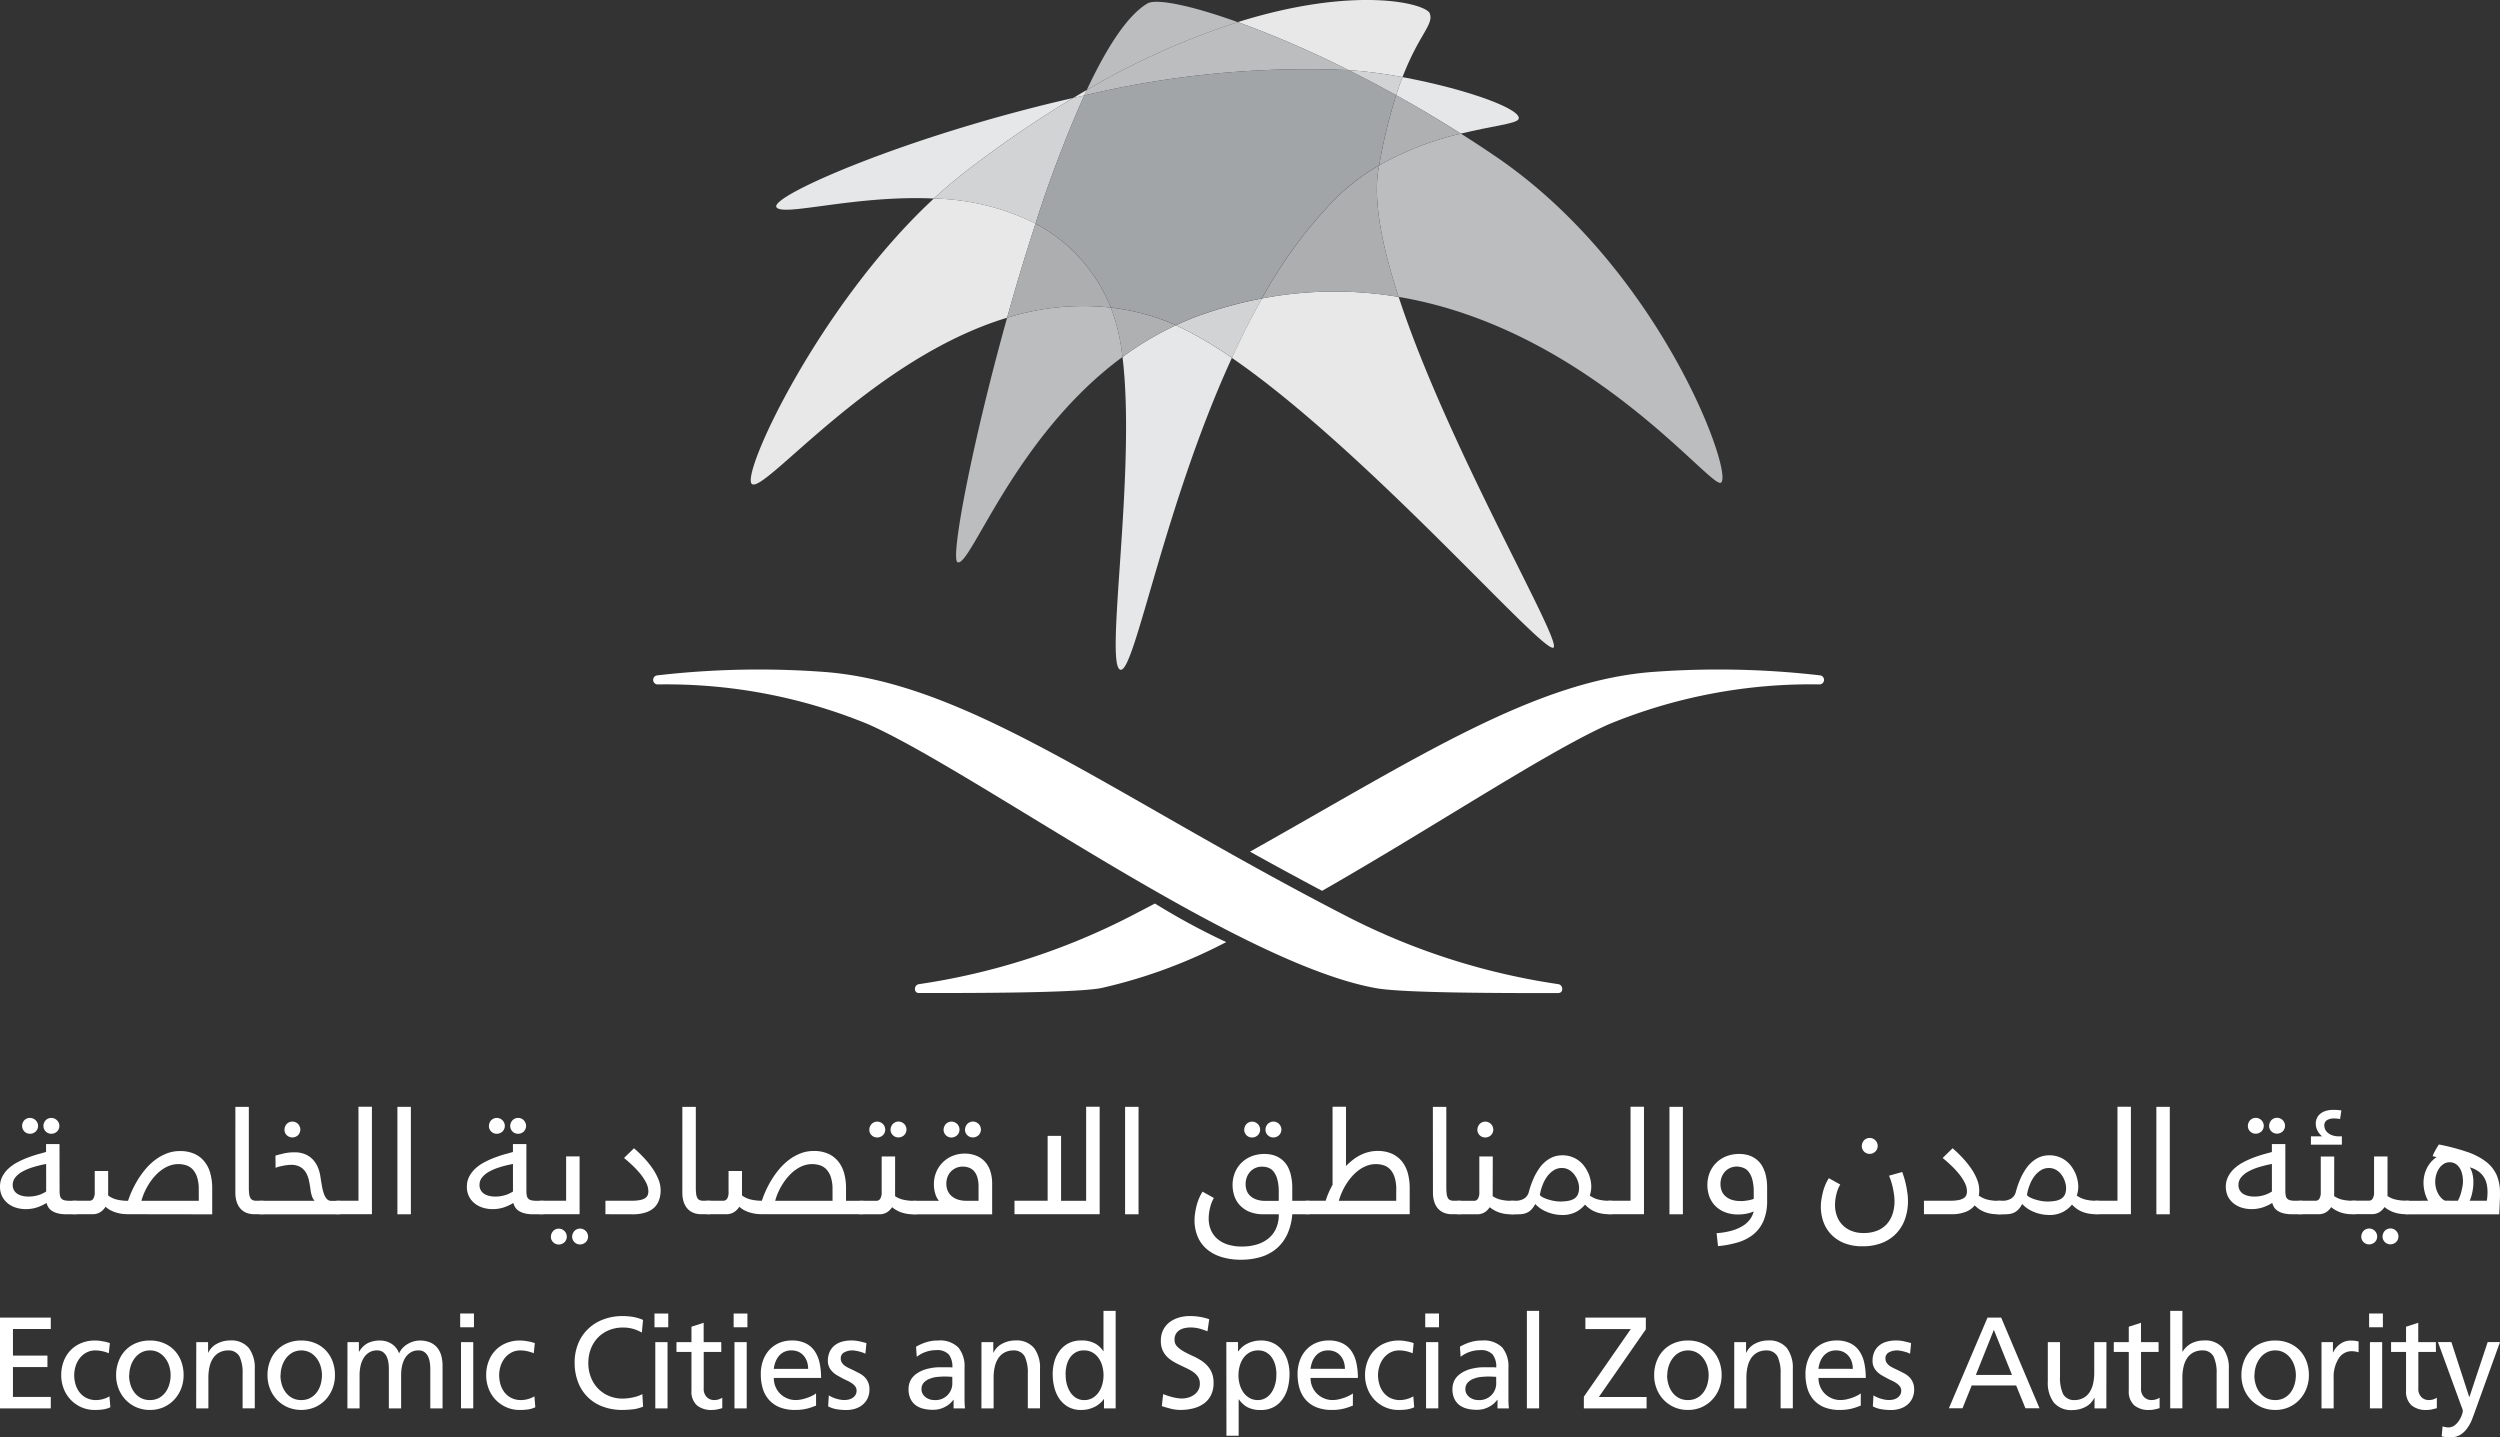 <svg xmlns="http://www.w3.org/2000/svg" xmlns:xlink="http://www.w3.org/1999/xlink" width="154.381" height="88.755" viewBox="0 0 154.381 88.755">
  <rect x="0" y="0" width="154.381" height="88.755" fill="#333333" stroke="none"/>
  <defs>
    <clipPath id="clip-path">
      <rect id="Rectangle_222" data-name="Rectangle 222" width="154.381" height="88.755" fill="none"/>
    </clipPath>
  </defs>
  <g id="ecza-white" transform="translate(0 0)">
    <g id="Group_621" data-name="Group 621" transform="translate(0 0)" clip-path="url(#clip-path)">
      <path id="Path_748" data-name="Path 748" d="M60,19.329c.866,7.059-1.171,19.314-.1,19.314.888,0,2.69-10.177,6.855-19.261a23.222,23.222,0,0,0-3.455-2.013,19.151,19.151,0,0,0-3.3,1.96" transform="translate(9.317 2.717)" fill="#e6e7e8"/>
      <path id="Path_749" data-name="Path 749" d="M59.787,5.231c-10.122,2.3-18.731,6.047-18.323,6.742.362.611,4.879-.76,9.723-.532.638-.593,1.3-1.158,1.976-1.68a69.4,69.4,0,0,1,6.624-4.53" transform="translate(6.482 0.819)" fill="#e6e7e8"/>
      <path id="Path_750" data-name="Path 750" d="M78.554,7.607c1.939-.475,3.386-.606,3.551-.879.349-.565-3-1.837-7.156-2.61-.131.337-.263.707-.394,1.114,1.3.724,2.645,1.516,4,2.375" transform="translate(11.659 0.644)" fill="#e6e7e8"/>
      <path id="Path_751" data-name="Path 751" d="M54.207,17.066c-2.171,7.772-3.528,14.92-3.057,15.1.809.305,3.521-7.781,10.178-12.675a11.717,11.717,0,0,0-.719-3.053,15.661,15.661,0,0,0-6.4.629" transform="translate(7.984 2.556)" fill="#bcbdbf"/>
      <path id="Path_752" data-name="Path 752" d="M80.9,8.571q-1.1-.748-2.186-1.436a18.983,18.983,0,0,0-5.044,1.959c-.015.077-.028.151-.042.232-.34,1.962.223,4.775,1.243,7.893C86.417,19.156,93.992,28.878,94.744,28.7,95.7,28.482,91.166,15.577,80.9,8.571" transform="translate(11.499 1.116)" fill="#bcbdbf"/>
      <path id="Path_753" data-name="Path 753" d="M61.779.2c-1.221.719-2.5,2.687-3.743,5.339a46.6,46.6,0,0,1,9.329-4.185C64.374.279,62.3-.11,61.779.2" transform="translate(9.076 0.015)" fill="#bcbdbf"/>
      <path id="Path_754" data-name="Path 754" d="M62.364,17.125a14.34,14.34,0,0,0-3.047-.7,11.72,11.72,0,0,1,.718,3.053,19.324,19.324,0,0,1,3.3-1.96c-.332-.15-.658-.282-.971-.392" transform="translate(9.276 2.569)" fill="#aeb0b2"/>
      <path id="Path_755" data-name="Path 755" d="M73.65,9.414a18.977,18.977,0,0,1,5.044-1.958C77.339,6.6,76,5.806,74.7,5.082A32.693,32.693,0,0,0,73.65,9.414" transform="translate(11.518 0.795)" fill="#aeb0b2"/>
      <path id="Path_756" data-name="Path 756" d="M58.15,4.8c-.279.161-.56.327-.844.5.228-.052.454-.1.683-.153L58.15,4.8" transform="translate(8.962 0.751)" fill="#e8e8e9"/>
      <path id="Path_757" data-name="Path 757" d="M67.644,15.995c-.67,1.182-1.288,2.415-1.863,3.668C74.12,25.39,84.946,37.9,85.638,37.56c.618-.3-6.508-12.348-9.554-21.659a23.786,23.786,0,0,0-8.44.094" transform="translate(10.287 2.435)" fill="#e8e8e9"/>
      <path id="Path_758" data-name="Path 758" d="M75.584,4.641c.23.038.459.08.686.121C77.3,2.1,78.2,1.536,77.958.837,77.746.217,73.4-.922,66.1,1.365a63.366,63.366,0,0,1,6.838,2.964c.907.067,1.791.168,2.642.312" transform="translate(10.338 0)" fill="#e8e8e9"/>
      <path id="Path_759" data-name="Path 759" d="M51.4,10.6C44.32,17.159,39.462,27.618,40.157,28.225c.75.655,7.388-7.734,15.764-10.262.54-1.933,1.131-3.9,1.757-5.818A14.811,14.811,0,0,0,51.4,10.6" transform="translate(6.27 1.658)" fill="#e8e8e9"/>
      <path id="Path_760" data-name="Path 760" d="M72.017,3.743q1.428.715,2.935,1.548c.132-.408.264-.777.393-1.115-.226-.042-.456-.082-.686-.121-.851-.143-1.736-.245-2.642-.312" transform="translate(11.262 0.586)" fill="#d2d3d4"/>
      <path id="Path_761" data-name="Path 761" d="M59.152,5.1c-.228.05-.458.1-.683.153a69.247,69.247,0,0,0-6.623,4.53c-.679.522-1.338,1.087-1.976,1.679a14.788,14.788,0,0,1,6.276,1.546A77.032,77.032,0,0,1,59.152,5.1" transform="translate(7.799 0.798)" fill="#d2d3d4"/>
      <path id="Path_762" data-name="Path 762" d="M64.4,16.936c-.555.194-1.086.416-1.6.657a23.072,23.072,0,0,1,3.456,2.013c.575-1.255,1.193-2.486,1.863-3.669a25.77,25.77,0,0,0-3.715,1" transform="translate(9.82 2.493)" fill="#d2d3d4"/>
      <path id="Path_763" data-name="Path 763" d="M74.225,4.144a63.474,63.474,0,0,0-6.839-2.963,46.67,46.67,0,0,0-9.327,4.186c-.054.114-.108.228-.161.345A59.063,59.063,0,0,1,74.225,4.144" transform="translate(9.054 0.185)" fill="#bcbdbf"/>
      <path id="Path_764" data-name="Path 764" d="M74.587,9.061c.014-.08.028-.155.042-.232a13.339,13.339,0,0,0-2.691,2.048,28.31,28.31,0,0,0-4.547,6.172,23.813,23.813,0,0,1,8.44-.094c-1.021-3.119-1.584-5.931-1.244-7.893" transform="translate(10.539 1.381)" fill="#acaeb0"/>
      <path id="Path_765" data-name="Path 765" d="M60.183,17.125l-.006-.016a10.137,10.137,0,0,0-4.643-5.171c-.624,1.913-1.214,3.884-1.754,5.817a15.708,15.708,0,0,1,6.4-.629" transform="translate(8.41 1.867)" fill="#acaeb0"/>
      <path id="Path_766" data-name="Path 766" d="M74.632,3.756A59.063,59.063,0,0,0,58.3,5.324,77.031,77.031,0,0,0,55.3,13.232,10.128,10.128,0,0,1,59.94,18.4l.007.016a14.437,14.437,0,0,1,3.048.7c.312.109.636.243.969.393.518-.241,1.05-.463,1.6-.657a25.778,25.778,0,0,1,3.715-1,28.273,28.273,0,0,1,4.547-6.172,13.275,13.275,0,0,1,2.691-2.048A32.944,32.944,0,0,1,77.566,5.3q-1.5-.834-2.935-1.548" transform="translate(8.648 0.573)" fill="#a2a5a7"/>
      <path id="Path_767" data-name="Path 767" d="M90.775,55.729c.339,0,.316-.516-.021-.55A41.861,41.861,0,0,1,77.668,50.97C63.231,43.535,54.323,36.517,45.322,35.893a54.585,54.585,0,0,0-10.18.22.28.28,0,0,0,.035.56,32.755,32.755,0,0,1,12.989,2.461c6.689,2.975,22.776,14.779,31.377,16.3,1.7.3,7.846.3,11.232.3" transform="translate(5.455 5.592)" fill="#fff"/>
      <path id="Path_768" data-name="Path 768" d="M68.081,52.584a31.621,31.621,0,0,1-7.748,2.846c-1.694.3-7.847.3-11.232.3-.339,0-.317-.516.02-.55A41.9,41.9,0,0,0,62.209,50.97q.742-.385,1.47-.767a42.388,42.388,0,0,0,4.4,2.381m36.653-16.473a54.811,54.811,0,0,0-10.181-.219C87.185,36.4,79.878,41.2,69.55,47c1.424.792,2.909,1.6,4.452,2.418,6.869-3.922,13.85-8.57,17.705-10.286A32.751,32.751,0,0,1,104.7,36.671a.28.28,0,0,0,.035-.56" transform="translate(7.641 5.592)" fill="#fff"/>
      <path id="Path_769" data-name="Path 769" d="M3.678,64.167a1.78,1.78,0,0,0,.022.31.381.381,0,0,0,.088.2.371.371,0,0,0,.187.106,1.288,1.288,0,0,0,.319.032h.323a.459.459,0,0,1,.25.056.213.213,0,0,1,.082.19v.318a.336.336,0,0,1-.025.14.184.184,0,0,1-.072.082.3.3,0,0,1-.108.036.735.735,0,0,1-.127.01H4.086a2.019,2.019,0,0,1-.526-.059,1.175,1.175,0,0,1-.357-.153.722.722,0,0,1-.219-.221,1.109,1.109,0,0,1-.113-.265,2.739,2.739,0,0,1-.65.295,2.281,2.281,0,0,1-.629.087,2.033,2.033,0,0,1-.559-.077,1.526,1.526,0,0,1-.51-.247,1.333,1.333,0,0,1-.374-.43A1.293,1.293,0,0,1,0,63.942a1.329,1.329,0,0,1,.143-.621,1.811,1.811,0,0,1,.376-.493,2.583,2.583,0,0,1,.533-.378,5.3,5.3,0,0,1,.616-.283q.316-.121.621-.212l.554-.155v-.489h.83Zm-.83-1.625a7.035,7.035,0,0,0-.841.208,3.2,3.2,0,0,0-.651.279,1.421,1.421,0,0,0-.423.358.726.726,0,0,0-.149.448.628.628,0,0,0,.087.341.641.641,0,0,0,.222.223,1.035,1.035,0,0,0,.311.119,1.567,1.567,0,0,0,.346.037,2.068,2.068,0,0,0,.6-.083,1.859,1.859,0,0,0,.5-.23ZM1.365,60.188A.471.471,0,0,1,1.4,60a.553.553,0,0,1,.1-.157.492.492,0,0,1,.156-.106.485.485,0,0,1,.383,0A.5.5,0,0,1,2.31,60a.488.488,0,0,1,0,.384.5.5,0,0,1-.106.155.582.582,0,0,1-.157.1.482.482,0,0,1-.192.038.482.482,0,0,1-.489-.489m1.316,0A.491.491,0,0,1,2.72,60a.532.532,0,0,1,.1-.157.474.474,0,0,1,.155-.106.487.487,0,0,1,.192-.039.5.5,0,0,1,.192.039.505.505,0,0,1,.156.106A.479.479,0,0,1,3.626,60a.488.488,0,0,1,0,.384.481.481,0,0,1-.106.155.594.594,0,0,1-.156.1.494.494,0,0,1-.192.038.482.482,0,0,1-.49-.489" transform="translate(0.001 9.336)" fill="#fff"/>
      <path id="Path_770" data-name="Path 770" d="M7.325,65.368a3.174,3.174,0,0,1-.377-.024,2.4,2.4,0,0,1-.367-.083,1.9,1.9,0,0,1-.343-.142,1.424,1.424,0,0,1-.3-.212,1.029,1.029,0,0,1-.313.327.884.884,0,0,1-.5.134H4.033a.447.447,0,0,1-.25-.056.211.211,0,0,1-.082-.19v-.318a.354.354,0,0,1,.024-.14.185.185,0,0,1,.073-.081.3.3,0,0,1,.106-.038.765.765,0,0,1,.128-.008h.919a.27.27,0,0,0,.234-.131.72.72,0,0,0,.086-.392V62.7H6.1v1.513a1.436,1.436,0,0,0,.549.254,2.954,2.954,0,0,0,.679.075,5.889,5.889,0,0,1,.236-.606,6.34,6.34,0,0,1,.355-.674,5.661,5.661,0,0,1,.475-.665,3.783,3.783,0,0,1,.6-.575,2.953,2.953,0,0,1,.712-.4,2.2,2.2,0,0,1,.822-.153,2.115,2.115,0,0,1,.908.176,1.64,1.64,0,0,1,.619.485,1.967,1.967,0,0,1,.356.726,3.368,3.368,0,0,1,.114.9v1.62Zm4.369-1.529a2.351,2.351,0,0,0-.1-.748,1.269,1.269,0,0,0-.268-.482.974.974,0,0,0-.4-.259,1.6,1.6,0,0,0-.495-.076,1.566,1.566,0,0,0-.548.1,2,2,0,0,0-.494.272,2.643,2.643,0,0,0-.428.394,3.62,3.62,0,0,0-.354.475,4.06,4.06,0,0,0-.272.515,3.456,3.456,0,0,0-.18.509h3.542Z" transform="translate(0.579 9.612)" fill="#fff"/>
      <path id="Path_771" data-name="Path 771" d="M12.569,59.106H13.4V64.06a3.706,3.706,0,0,0,.02.415.746.746,0,0,0,.075.257.3.3,0,0,0,.143.134.578.578,0,0,0,.232.04h.31a.451.451,0,0,1,.249.054.21.21,0,0,1,.083.19v.318a.336.336,0,0,1-.024.141.183.183,0,0,1-.072.081.321.321,0,0,1-.108.038,1.089,1.089,0,0,1-.128.008h-.434a1.265,1.265,0,0,1-.527-.1,1,1,0,0,1-.368-.281,1.19,1.19,0,0,1-.214-.426,1.933,1.933,0,0,1-.069-.531Z" transform="translate(1.966 9.244)" fill="#fff"/>
      <path id="Path_772" data-name="Path 772" d="M14.871,61.994c.182-.052.367-.1.553-.141a2.894,2.894,0,0,1,.63-.062,1.652,1.652,0,0,1,.63.112,1.379,1.379,0,0,1,.471.308,1.6,1.6,0,0,1,.319.474,2.334,2.334,0,0,1,.172.6c.03.2.062.387.093.568a2.9,2.9,0,0,0,.118.481.944.944,0,0,0,.18.33.347.347,0,0,0,.279.124h.429a.444.444,0,0,1,.25.056.207.207,0,0,1,.082.188v.319a.338.338,0,0,1-.024.14.182.182,0,0,1-.072.081.3.3,0,0,1-.105.038.939.939,0,0,1-.131.009H14.008a.465.465,0,0,1-.25-.056.215.215,0,0,1-.083-.19v-.319a.342.342,0,0,1,.025-.141.186.186,0,0,1,.072-.08.284.284,0,0,1,.106-.037.749.749,0,0,1,.13-.009H17.29a.754.754,0,0,1-.158-.264,2.236,2.236,0,0,1-.1-.457c-.024-.183-.057-.362-.094-.54a1.667,1.667,0,0,0-.185-.483,1.006,1.006,0,0,0-.347-.347,1.128,1.128,0,0,0-.579-.131,1.93,1.93,0,0,0-.23.016c-.087.01-.176.024-.265.042s-.173.036-.253.058a1.335,1.335,0,0,0-.2.069Zm.56-1.607a.466.466,0,0,1,.039-.191.513.513,0,0,1,.1-.158.482.482,0,0,1,.156-.105.47.47,0,0,1,.382,0,.519.519,0,0,1,.158.105.5.5,0,0,1,.1.158.45.45,0,0,1,.042.191.442.442,0,0,1-.042.191.473.473,0,0,1-.1.156.538.538,0,0,1-.158.1.5.5,0,0,1-.54-.1.474.474,0,0,1-.14-.349" transform="translate(2.139 9.367)" fill="#fff"/>
      <path id="Path_773" data-name="Path 773" d="M18.1,65.738a.46.46,0,0,1-.249-.056.209.209,0,0,1-.083-.19v-.318a.34.34,0,0,1,.027-.141.185.185,0,0,1,.069-.081.312.312,0,0,1,.108-.037.753.753,0,0,1,.128-.009h1.257V59.1h.831v6.635Z" transform="translate(2.779 9.243)" fill="#fff"/>
      <rect id="Rectangle_217" data-name="Rectangle 217" width="0.831" height="6.635" transform="translate(24.541 68.35)" fill="#fff"/>
      <path id="Path_774" data-name="Path 774" d="M28.607,64.167a1.918,1.918,0,0,0,.021.31.39.39,0,0,0,.088.2.382.382,0,0,0,.187.106,1.291,1.291,0,0,0,.318.032h.324a.454.454,0,0,1,.25.056.211.211,0,0,1,.082.19v.318a.319.319,0,0,1-.025.14.189.189,0,0,1-.071.082.31.31,0,0,1-.108.036.739.739,0,0,1-.128.01h-.532a2.006,2.006,0,0,1-.524-.059,1.2,1.2,0,0,1-.358-.153.705.705,0,0,1-.217-.221,1.027,1.027,0,0,1-.114-.265,2.705,2.705,0,0,1-.651.295,2.271,2.271,0,0,1-.627.087,2.041,2.041,0,0,1-.56-.077,1.537,1.537,0,0,1-.51-.247,1.333,1.333,0,0,1-.374-.43,1.293,1.293,0,0,1-.146-.634,1.315,1.315,0,0,1,.143-.621,1.859,1.859,0,0,1,.376-.493,2.614,2.614,0,0,1,.533-.378,5.385,5.385,0,0,1,.616-.283c.212-.081.417-.151.622-.212l.554-.155v-.489h.83Zm-.83-1.625a6.925,6.925,0,0,0-.841.208,3.173,3.173,0,0,0-.651.279,1.392,1.392,0,0,0-.423.358.72.72,0,0,0-.15.448.638.638,0,0,0,.086.341.648.648,0,0,0,.224.223,1.028,1.028,0,0,0,.31.119,1.575,1.575,0,0,0,.346.037,2.068,2.068,0,0,0,.6-.083,1.866,1.866,0,0,0,.5-.23Zm-1.482-2.354A.471.471,0,0,1,26.334,60a.508.508,0,0,1,.1-.157.474.474,0,0,1,.155-.106.491.491,0,0,1,.192-.039.486.486,0,0,1,.191.039.5.5,0,0,1,.158.106.514.514,0,0,1,.105.157.475.475,0,0,1,0,.384.517.517,0,0,1-.105.155.588.588,0,0,1-.158.1.485.485,0,0,1-.191.038.48.48,0,0,1-.489-.489m1.316,0A.471.471,0,0,1,27.65,60a.508.508,0,0,1,.1-.157.467.467,0,0,1,.156-.106.483.483,0,0,1,.382,0,.5.5,0,0,1,.158.106.491.491,0,0,1,.1.157.463.463,0,0,1,0,.384.494.494,0,0,1-.1.155.588.588,0,0,1-.158.1.481.481,0,0,1-.191.038.48.48,0,0,1-.489-.489" transform="translate(3.899 9.336)" fill="#fff"/>
      <path id="Path_775" data-name="Path 775" d="M28.961,65.323a.448.448,0,0,1-.247-.056.208.208,0,0,1-.084-.188v-.319a.35.35,0,0,1,.025-.141.193.193,0,0,1,.072-.08.277.277,0,0,1,.108-.037.871.871,0,0,1,.127-.01h1.521V61.754h.831v3.569Zm.583,1.385a.462.462,0,0,1,.039-.191.532.532,0,0,1,.1-.157.465.465,0,0,1,.155-.108.5.5,0,0,1,.383,0,.509.509,0,0,1,.264.265.481.481,0,0,1,.039.191.487.487,0,0,1-.039.192.474.474,0,0,1-.106.155.533.533,0,0,1-.157.1.486.486,0,0,1-.191.039.482.482,0,0,1-.49-.49m1.316,0a.445.445,0,0,1,.04-.191.508.508,0,0,1,.1-.157.477.477,0,0,1,.155-.108.486.486,0,0,1,.192-.038.481.481,0,0,1,.191.038.5.5,0,0,1,.157.108.476.476,0,0,1,.105.157.463.463,0,0,1,.04.191.468.468,0,0,1-.04.192.455.455,0,0,1-.105.155.533.533,0,0,1-.157.1.482.482,0,0,1-.191.039.482.482,0,0,1-.49-.49" transform="translate(4.477 9.658)" fill="#fff"/>
      <path id="Path_776" data-name="Path 776" d="M32.331,65.392v-.831H33.9a2.974,2.974,0,0,0,.538-.039.916.916,0,0,0,.33-.116.4.4,0,0,0,.168-.185.634.634,0,0,0,.046-.247,1.193,1.193,0,0,0-.131-.515,3.127,3.127,0,0,0-.347-.538,5.614,5.614,0,0,0-.483-.523c-.178-.171-.36-.331-.541-.479l.615-.6a7.933,7.933,0,0,1,.6.576,5.466,5.466,0,0,1,.526.645,3.48,3.48,0,0,1,.376.686,1.814,1.814,0,0,1,.143.694,1.75,1.75,0,0,1-.1.6,1.166,1.166,0,0,1-.3.467,1.415,1.415,0,0,1-.535.3,2.5,2.5,0,0,1-.8.11Z" transform="translate(5.056 9.589)" fill="#fff"/>
      <path id="Path_777" data-name="Path 777" d="M36.439,59.106h.831V64.06a3.707,3.707,0,0,0,.02.415.721.721,0,0,0,.075.257.288.288,0,0,0,.143.134.578.578,0,0,0,.232.04h.31a.453.453,0,0,1,.249.054.21.21,0,0,1,.083.19v.318a.317.317,0,0,1-.025.141.176.176,0,0,1-.072.081.3.3,0,0,1-.105.038,1.143,1.143,0,0,1-.13.008h-.434a1.261,1.261,0,0,1-.527-.1,1.009,1.009,0,0,1-.368-.281,1.19,1.19,0,0,1-.214-.426,1.933,1.933,0,0,1-.069-.531Z" transform="translate(5.698 9.244)" fill="#fff"/>
      <path id="Path_778" data-name="Path 778" d="M39.947,64.208a1.449,1.449,0,0,0,.55.254,2.947,2.947,0,0,0,.679.075,5.635,5.635,0,0,1,.236-.606,6.119,6.119,0,0,1,.354-.674,5.672,5.672,0,0,1,.476-.665,3.734,3.734,0,0,1,.6-.575,2.945,2.945,0,0,1,.711-.4,2.211,2.211,0,0,1,.822-.153,2.115,2.115,0,0,1,.908.176,1.644,1.644,0,0,1,.62.485,1.984,1.984,0,0,1,.356.726,3.369,3.369,0,0,1,.113.9v.79h.951a.452.452,0,0,1,.25.054.211.211,0,0,1,.083.19V65.1a.358.358,0,0,1-.024.14.207.207,0,0,1-.073.081.258.258,0,0,1-.106.036.764.764,0,0,1-.13.01H41.17a3.174,3.174,0,0,1-.377-.024,2.365,2.365,0,0,1-.367-.083,1.912,1.912,0,0,1-.345-.142,1.455,1.455,0,0,1-.3-.212,1.026,1.026,0,0,1-.312.327.886.886,0,0,1-.505.134H37.878a.444.444,0,0,1-.25-.056.211.211,0,0,1-.082-.19v-.318a.334.334,0,0,1,.024-.14.172.172,0,0,1,.073-.081.284.284,0,0,1,.105-.038.771.771,0,0,1,.13-.008H38.8a.267.267,0,0,0,.232-.131.72.72,0,0,0,.086-.392V62.7h.831Zm5.591-.369a2.387,2.387,0,0,0-.1-.748,1.286,1.286,0,0,0-.269-.482.974.974,0,0,0-.4-.259,1.594,1.594,0,0,0-.494-.076,1.572,1.572,0,0,0-.549.1,2,2,0,0,0-.494.272,2.636,2.636,0,0,0-.427.394,3.619,3.619,0,0,0-.354.475,3.926,3.926,0,0,0-.273.515,3.456,3.456,0,0,0-.18.509h3.542Z" transform="translate(5.872 9.612)" fill="#fff"/>
      <path id="Path_779" data-name="Path 779" d="M48.126,64.5a1.477,1.477,0,0,0,.491.214,2.8,2.8,0,0,0,.676.073h.037a.444.444,0,0,1,.25.056.21.21,0,0,1,.082.188v.319a.338.338,0,0,1-.024.14.192.192,0,0,1-.073.081.309.309,0,0,1-.105.038.922.922,0,0,1-.13.009h-.046a2.2,2.2,0,0,1-.8-.126,1.9,1.9,0,0,1-.545-.313,1.02,1.02,0,0,1-.306.311.876.876,0,0,1-.489.128h-1.1a.467.467,0,0,1-.25-.056.213.213,0,0,1-.083-.19v-.319a.323.323,0,0,1,.027-.141.177.177,0,0,1,.071-.08.291.291,0,0,1,.106-.037.767.767,0,0,1,.13-.009h.933a.266.266,0,0,0,.232-.131.707.707,0,0,0,.087-.391V62.049h.83Zm-1.589-4.11a.466.466,0,0,1,.039-.191.559.559,0,0,1,.1-.158.508.508,0,0,1,.156-.105.473.473,0,0,1,.383,0,.528.528,0,0,1,.157.105.5.5,0,0,1,.106.158.486.486,0,0,1,.039.191.489.489,0,0,1-.146.347.548.548,0,0,1-.157.1.482.482,0,0,1-.192.038.48.48,0,0,1-.489-.489m1.316,0a.486.486,0,0,1,.039-.191.559.559,0,0,1,.1-.158.508.508,0,0,1,.156-.105.467.467,0,0,1,.191-.04.478.478,0,0,1,.193.04.523.523,0,0,1,.156.105.484.484,0,0,1,.106.158.466.466,0,0,1,.039.191.489.489,0,0,1-.146.347.542.542,0,0,1-.156.1.5.5,0,0,1-.193.038.48.48,0,0,1-.489-.489" transform="translate(7.148 9.367)" fill="#fff"/>
      <path id="Path_780" data-name="Path 780" d="M50.077,63.758a1.928,1.928,0,0,1,.142-.741,1.879,1.879,0,0,1,.4-.6,1.811,1.811,0,0,1,.6-.4,1.964,1.964,0,0,1,.76-.146A1.891,1.891,0,0,1,52.69,62a1.489,1.489,0,0,1,.534.364,1.6,1.6,0,0,1,.334.584,2.45,2.45,0,0,1,.116.781v1.89H48.89a.463.463,0,0,1-.249-.056.213.213,0,0,1-.083-.19v-.319a.324.324,0,0,1,.025-.141.173.173,0,0,1,.072-.08.278.278,0,0,1,.105-.037.767.767,0,0,1,.13-.009h1.482v-.028a.8.8,0,0,1-.113-.167,1.422,1.422,0,0,1-.095-.234,2.17,2.17,0,0,1-.065-.283,2.143,2.143,0,0,1-.022-.315m.6-3.371a.449.449,0,0,1,.04-.191.513.513,0,0,1,.1-.158.49.49,0,0,1,.155-.105.472.472,0,0,1,.192-.04.459.459,0,0,1,.191.04.514.514,0,0,1,.157.105.5.5,0,0,1,.106.158.486.486,0,0,1,.039.191.489.489,0,0,1-.146.347.532.532,0,0,1-.157.1.485.485,0,0,1-.681-.451m2.161,4.4v-.868a1.91,1.91,0,0,0-.081-.6,1.035,1.035,0,0,0-.216-.384.76.76,0,0,0-.315-.2,1.123,1.123,0,0,0-.367-.06,1,1,0,0,0-.718.295,1.008,1.008,0,0,0-.215.334,1.171,1.171,0,0,0-.077.434,1.064,1.064,0,0,0,.084.429.916.916,0,0,0,.243.33,1.154,1.154,0,0,0,.383.213,1.628,1.628,0,0,0,.512.076ZM52,60.387a.467.467,0,0,1,.04-.191.513.513,0,0,1,.1-.158.5.5,0,0,1,.155-.105.475.475,0,0,1,.384,0,.523.523,0,0,1,.156.105.484.484,0,0,1,.106.158.466.466,0,0,1,.039.191.489.489,0,0,1-.146.347.542.542,0,0,1-.156.1.49.49,0,0,1-.192.038.48.48,0,0,1-.49-.489" transform="translate(7.594 9.367)" fill="#fff"/>
      <path id="Path_781" data-name="Path 781" d="M59.435,59.1v6.635H54.176v-.83h2.046V60.9h.83v4.008H58.6V59.1Z" transform="translate(8.472 9.243)" fill="#fff"/>
      <rect id="Rectangle_218" data-name="Rectangle 218" width="0.831" height="6.635" transform="translate(69.477 68.35)" fill="#fff"/>
      <path id="Path_782" data-name="Path 782" d="M68.044,65.615a2.14,2.14,0,0,1-.889-.163,1.674,1.674,0,0,1-.589-.417,1.605,1.605,0,0,1-.328-.579,2.154,2.154,0,0,1-.1-.642,2.026,2.026,0,0,1,.139-.753,1.8,1.8,0,0,1,.4-.612,1.836,1.836,0,0,1,.622-.408,2.149,2.149,0,0,1,.816-.148,2.175,2.175,0,0,1,.38.035,1.507,1.507,0,0,1,.752.367,1.484,1.484,0,0,1,.3.385,2.16,2.16,0,0,1,.2.561,3.238,3.238,0,0,1,.077.754v.79h.952a.443.443,0,0,1,.249.056.208.208,0,0,1,.083.188v.319a.336.336,0,0,1-.025.14.182.182,0,0,1-.072.081.29.29,0,0,1-.106.038.893.893,0,0,1-.128.009h-.952a3.62,3.62,0,0,1-.31,1.24,2.59,2.59,0,0,1-.661.877,2.7,2.7,0,0,1-.964.519,4.17,4.17,0,0,1-1.226.171,3.928,3.928,0,0,1-1.249-.18,2.54,2.54,0,0,1-.9-.5,2.062,2.062,0,0,1-.542-.77,2.578,2.578,0,0,1-.183-.989,3.008,3.008,0,0,1,.039-.472,4.832,4.832,0,0,1,.1-.476,3.523,3.523,0,0,1,.156-.441,2.684,2.684,0,0,1,.2-.374l.7.391a1.7,1.7,0,0,0-.133.272,2.273,2.273,0,0,0-.1.315,3.389,3.389,0,0,0-.066.34,2.632,2.632,0,0,0-.022.34,1.814,1.814,0,0,0,.132.7,1.52,1.52,0,0,0,.389.546,1.833,1.833,0,0,0,.644.358,2.869,2.869,0,0,0,.9.126,3.128,3.128,0,0,0,.894-.123,2.061,2.061,0,0,0,.72-.368,1.683,1.683,0,0,0,.478-.618,2.1,2.1,0,0,0,.172-.881Zm-1.183-5.228A.486.486,0,0,1,66.9,60.2a.538.538,0,0,1,.1-.158.49.49,0,0,1,.155-.105.467.467,0,0,1,.191-.04.474.474,0,0,1,.193.04.523.523,0,0,1,.156.105.484.484,0,0,1,.106.158.466.466,0,0,1,.039.191.489.489,0,0,1-.146.347.542.542,0,0,1-.156.1.492.492,0,0,1-.193.038.48.48,0,0,1-.489-.489m2.134,4.4v-.522a2.931,2.931,0,0,0-.09-.807,1.342,1.342,0,0,0-.235-.485.749.749,0,0,0-.333-.236,1.184,1.184,0,0,0-.376-.061.99.99,0,0,0-.719.3,1.048,1.048,0,0,0-.214.343,1.214,1.214,0,0,0-.079.442,1.129,1.129,0,0,0,.069.4.845.845,0,0,0,.22.325,1.1,1.1,0,0,0,.385.221,1.681,1.681,0,0,0,.569.084Zm-.818-4.4a.486.486,0,0,1,.039-.191.585.585,0,0,1,.1-.158.509.509,0,0,1,.156-.105.472.472,0,0,1,.192-.04.463.463,0,0,1,.191.04.491.491,0,0,1,.264.264.486.486,0,0,1,.039.191.489.489,0,0,1-.146.347.518.518,0,0,1-.157.1.481.481,0,0,1-.191.038.482.482,0,0,1-.49-.489" transform="translate(9.976 9.367)" fill="#fff"/>
      <path id="Path_783" data-name="Path 783" d="M69.873,65.737a.438.438,0,0,1-.249-.055.209.209,0,0,1-.084-.19v-.318a.314.314,0,0,1,.027-.14.18.18,0,0,1,.071-.081.328.328,0,0,1,.105-.038.786.786,0,0,1,.131-.008h1.114a4.7,4.7,0,0,1,.17-.465c.072-.168.157-.343.256-.525V59.1h.83V62.76a4.146,4.146,0,0,1,.411-.37,2.791,2.791,0,0,1,.459-.295,2.41,2.41,0,0,1,.511-.193,2.171,2.171,0,0,1,.56-.071,2.108,2.108,0,0,1,.905.176,1.662,1.662,0,0,1,.62.485,2.02,2.02,0,0,1,.355.726,3.467,3.467,0,0,1,.112.9v1.62Zm5.473-1.529a2.316,2.316,0,0,0-.1-.748,1.269,1.269,0,0,0-.268-.482.959.959,0,0,0-.4-.259,1.6,1.6,0,0,0-.495-.076,1.559,1.559,0,0,0-.547.1,2.016,2.016,0,0,0-.5.272,2.728,2.728,0,0,0-.426.394,3.52,3.52,0,0,0-.354.475,3.784,3.784,0,0,0-.272.515,3.466,3.466,0,0,0-.182.509h3.543Z" transform="translate(10.875 9.243)" fill="#fff"/>
      <path id="Path_784" data-name="Path 784" d="M76.517,59.106h.83V64.06a3.385,3.385,0,0,0,.022.415.7.7,0,0,0,.074.257.288.288,0,0,0,.143.134.574.574,0,0,0,.232.04h.31a.453.453,0,0,1,.249.054.21.21,0,0,1,.083.19v.318a.356.356,0,0,1-.024.141.178.178,0,0,1-.073.081.306.306,0,0,1-.106.038,1.09,1.09,0,0,1-.128.008H77.7a1.265,1.265,0,0,1-.527-.1,1,1,0,0,1-.368-.281,1.171,1.171,0,0,1-.214-.426,1.932,1.932,0,0,1-.069-.531Z" transform="translate(11.966 9.244)" fill="#fff"/>
      <path id="Path_785" data-name="Path 785" d="M80.037,64.5a1.5,1.5,0,0,0,.491.214,2.821,2.821,0,0,0,.678.073h.037a.44.44,0,0,1,.249.056.208.208,0,0,1,.084.188v.319a.317.317,0,0,1-.027.14.187.187,0,0,1-.071.081.315.315,0,0,1-.106.038.91.91,0,0,1-.13.009H81.2a2.2,2.2,0,0,1-.8-.126,1.911,1.911,0,0,1-.545-.313,1.007,1.007,0,0,1-.306.311.874.874,0,0,1-.487.128h-1.1a.465.465,0,0,1-.25-.056.215.215,0,0,1-.083-.19v-.319a.324.324,0,0,1,.025-.141.175.175,0,0,1,.073-.08.258.258,0,0,1,.105-.037.767.767,0,0,1,.13-.009h.931a.264.264,0,0,0,.234-.131.707.707,0,0,0,.086-.391V62.049h.831Zm-.941-4.11a.466.466,0,0,1,.039-.191.516.516,0,0,1,.1-.158.477.477,0,0,1,.155-.105.464.464,0,0,1,.192-.04.471.471,0,0,1,.191.04.528.528,0,0,1,.157.105.5.5,0,0,1,.105.158.467.467,0,0,1,.04.191.459.459,0,0,1-.04.191.476.476,0,0,1-.105.156.548.548,0,0,1-.157.1.489.489,0,0,1-.191.038.48.48,0,0,1-.49-.489" transform="translate(12.139 9.367)" fill="#fff"/>
      <path id="Path_786" data-name="Path 786" d="M82.223,64.7a1.558,1.558,0,0,1-.2.3.979.979,0,0,1-.236.2.949.949,0,0,1-.28.106,1.713,1.713,0,0,1-.342.032H80.8a.465.465,0,0,1-.25-.056.211.211,0,0,1-.082-.19V64.77a.333.333,0,0,1,.025-.142.178.178,0,0,1,.072-.08.271.271,0,0,1,.105-.037.759.759,0,0,1,.13-.009h.216a1,1,0,0,0,.511-.131.662.662,0,0,0,.3-.42,5.657,5.657,0,0,1,.3-.851,3.81,3.81,0,0,1,.349-.609,2.082,2.082,0,0,1,.372-.407,1.831,1.831,0,0,1,.374-.243,1.448,1.448,0,0,1,.353-.117,1.82,1.82,0,0,1,.312-.03,1.7,1.7,0,0,1,.562.088,1.581,1.581,0,0,1,.453.238,1.667,1.667,0,0,1,.346.347,2.313,2.313,0,0,1,.245.415,2.043,2.043,0,0,1,.142.436,1.963,1.963,0,0,1,.047.42,1.779,1.779,0,0,1-.093.541,1.521,1.521,0,0,0,.51.242,2.681,2.681,0,0,0,.709.081h.037a.454.454,0,0,1,.25.056.208.208,0,0,1,.083.188v.318a.3.3,0,0,1-.027.141.177.177,0,0,1-.071.082.31.31,0,0,1-.1.037.969.969,0,0,1-.132.009H86.8a2.645,2.645,0,0,1-.513-.046,1.993,1.993,0,0,1-.411-.127,1.6,1.6,0,0,1-.323-.19,2.008,2.008,0,0,1-.258-.232,1.8,1.8,0,0,1-.567.459,1.757,1.757,0,0,1-.833.183,2.4,2.4,0,0,1-.561-.064,2.427,2.427,0,0,1-.472-.16,2.083,2.083,0,0,1-.375-.217,1.987,1.987,0,0,1-.271-.243m2.716-.961a1.509,1.509,0,0,0-.061-.387,1.491,1.491,0,0,0-.2-.412,1.2,1.2,0,0,0-.334-.326.873.873,0,0,0-.485-.131.885.885,0,0,0-.491.143,1.462,1.462,0,0,0-.4.375,2.237,2.237,0,0,0-.286.534,2.9,2.9,0,0,0-.167.619.522.522,0,0,0,.179.138,1.9,1.9,0,0,0,.312.128,3.115,3.115,0,0,0,.378.095,2.178,2.178,0,0,0,.386.037,2.872,2.872,0,0,0,.478-.037,1.129,1.129,0,0,0,.368-.126.638.638,0,0,0,.232-.247.871.871,0,0,0,.081-.4" transform="translate(12.584 9.648)" fill="#fff"/>
      <path id="Path_787" data-name="Path 787" d="M86.032,65.738a.467.467,0,0,1-.25-.056.213.213,0,0,1-.082-.19v-.318a.342.342,0,0,1,.025-.141.182.182,0,0,1,.072-.081.3.3,0,0,1,.106-.037.753.753,0,0,1,.128-.009h1.257V59.1h.83v6.635Z" transform="translate(13.402 9.243)" fill="#fff"/>
      <rect id="Rectangle_219" data-name="Rectangle 219" width="0.829" height="6.635" transform="translate(103.093 68.35)" fill="#fff"/>
      <path id="Path_788" data-name="Path 788" d="M94.032,65.173a1.956,1.956,0,0,1-.236.088,2.363,2.363,0,0,1-.25.058c-.083.014-.162.023-.239.03s-.148.009-.212.009a2.164,2.164,0,0,1-.893-.164,1.7,1.7,0,0,1-.592-.423,1.648,1.648,0,0,1-.333-.583,2.147,2.147,0,0,1-.1-.645,2.053,2.053,0,0,1,.138-.753,1.809,1.809,0,0,1,.4-.611,1.828,1.828,0,0,1,.621-.409,2.153,2.153,0,0,1,.816-.148,2.108,2.108,0,0,1,.379.036,1.532,1.532,0,0,1,.391.124,1.5,1.5,0,0,1,.362.243,1.423,1.423,0,0,1,.3.385,2.174,2.174,0,0,1,.206.559,3.331,3.331,0,0,1,.076.755V64.5a3.105,3.105,0,0,1-.225,1.259,2.208,2.208,0,0,1-.627.834,2.762,2.762,0,0,1-.96.491,6.324,6.324,0,0,1-1.221.231l-.088-.8a4.652,4.652,0,0,0,.907-.148,2.771,2.771,0,0,0,.68-.283,1.633,1.633,0,0,0,.458-.4,1.374,1.374,0,0,0,.245-.506m-.8-.646c.076,0,.156,0,.235-.012s.157-.019.229-.032.139-.029.2-.045a1.25,1.25,0,0,0,.14-.049v-.4a2.91,2.91,0,0,0-.09-.8,1.315,1.315,0,0,0-.236-.485.725.725,0,0,0-.332-.235A1.179,1.179,0,0,0,93,62.4a1,1,0,0,0-.4.079.956.956,0,0,0-.323.221,1.067,1.067,0,0,0-.214.343,1.2,1.2,0,0,0-.077.441,1.138,1.138,0,0,0,.068.4.838.838,0,0,0,.221.332,1.087,1.087,0,0,0,.384.229,1.683,1.683,0,0,0,.568.084" transform="translate(14.258 9.637)" fill="#fff"/>
      <path id="Path_789" data-name="Path 789" d="M101.785,64.651a3.1,3.1,0,0,0-.022-.321c-.016-.128-.038-.261-.066-.4a4.162,4.162,0,0,0-.106-.43,2.873,2.873,0,0,0-.147-.4l.819-.23c.04.112.082.243.126.387s.081.295.113.453.06.319.082.479a3.41,3.41,0,0,1,.032.463,3.373,3.373,0,0,1-.182,1.123,2.48,2.48,0,0,1-.54.889,2.431,2.431,0,0,1-.88.585,3.231,3.231,0,0,1-1.208.209,2.971,2.971,0,0,1-1.139-.2,2.331,2.331,0,0,1-.8-.538,2.2,2.2,0,0,1-.475-.779,2.746,2.746,0,0,1-.156-.925,2.931,2.931,0,0,1,.038-.474c.027-.161.062-.319.1-.474a3.879,3.879,0,0,1,.155-.442,2.812,2.812,0,0,1,.2-.374l.705.393a1.671,1.671,0,0,0-.135.269,2.343,2.343,0,0,0-.1.316,3.022,3.022,0,0,0-.066.339,2.657,2.657,0,0,0-.022.339,1.944,1.944,0,0,0,.116.678,1.524,1.524,0,0,0,.339.549,1.583,1.583,0,0,0,.553.369,1.948,1.948,0,0,0,.754.136,2.242,2.242,0,0,0,.812-.136,1.616,1.616,0,0,0,.6-.392,1.749,1.749,0,0,0,.372-.626,2.531,2.531,0,0,0,.128-.835m-2.018-3.389a.487.487,0,0,1,.039-.192.533.533,0,0,1,.1-.157.474.474,0,0,1,.155-.106.485.485,0,0,1,.383,0,.5.5,0,0,1,.264.264.487.487,0,0,1,.039.192.484.484,0,0,1-.146.346.559.559,0,0,1-.157.105.485.485,0,0,1-.191.038.482.482,0,0,1-.49-.489" transform="translate(15.206 9.503)" fill="#fff"/>
      <path id="Path_790" data-name="Path 790" d="M102.742,65.392v-.831h1.575a2.983,2.983,0,0,0,.538-.039.916.916,0,0,0,.33-.116.4.4,0,0,0,.167-.185.614.614,0,0,0,.046-.247,1.193,1.193,0,0,0-.131-.515,2.994,2.994,0,0,0-.347-.538,5.314,5.314,0,0,0-.483-.523c-.177-.171-.358-.331-.54-.479l.614-.6a7.942,7.942,0,0,1,.6.576,5.585,5.585,0,0,1,.526.645,3.479,3.479,0,0,1,.376.686,1.836,1.836,0,0,1,.143.694,1.778,1.778,0,0,1-.028.318,1.481,1.481,0,0,0,.513.246,2.691,2.691,0,0,0,.71.081h.038a.455.455,0,0,1,.249.056.208.208,0,0,1,.083.188v.319a.323.323,0,0,1-.027.141.173.173,0,0,1-.071.081.3.3,0,0,1-.106.037.894.894,0,0,1-.128.009h-.047a2.774,2.774,0,0,1-.493-.04,1.981,1.981,0,0,1-.4-.118,1.575,1.575,0,0,1-.315-.173,2,2,0,0,1-.258-.219,1.325,1.325,0,0,1-.556.4,2.374,2.374,0,0,1-.9.146Z" transform="translate(16.067 9.589)" fill="#fff"/>
      <path id="Path_791" data-name="Path 791" d="M108.225,64.7a1.559,1.559,0,0,1-.2.3.979.979,0,0,1-.236.2.949.949,0,0,1-.28.106,1.713,1.713,0,0,1-.342.032h-.358a.462.462,0,0,1-.25-.056.212.212,0,0,1-.084-.19V64.77a.332.332,0,0,1,.027-.142.178.178,0,0,1,.072-.08.266.266,0,0,1,.1-.037.8.8,0,0,1,.132-.009h.215a1,1,0,0,0,.512-.131.661.661,0,0,0,.3-.42,5.658,5.658,0,0,1,.3-.851,3.81,3.81,0,0,1,.349-.609,2.083,2.083,0,0,1,.372-.407,1.831,1.831,0,0,1,.374-.243,1.448,1.448,0,0,1,.353-.117,1.831,1.831,0,0,1,.312-.03,1.707,1.707,0,0,1,.563.088,1.59,1.59,0,0,1,.452.238,1.666,1.666,0,0,1,.346.347,2.313,2.313,0,0,1,.245.415,2.175,2.175,0,0,1,.19.856,1.779,1.779,0,0,1-.093.541,1.531,1.531,0,0,0,.51.242,2.681,2.681,0,0,0,.709.081h.037a.454.454,0,0,1,.25.056.208.208,0,0,1,.083.188v.318a.3.3,0,0,1-.027.141.177.177,0,0,1-.071.082.307.307,0,0,1-.105.037.939.939,0,0,1-.131.009h-.046a2.645,2.645,0,0,1-.513-.046,1.96,1.96,0,0,1-.409-.127,1.579,1.579,0,0,1-.324-.19,2.007,2.007,0,0,1-.258-.232,1.8,1.8,0,0,1-.567.459,1.757,1.757,0,0,1-.833.183,2.485,2.485,0,0,1-1.033-.223,2.124,2.124,0,0,1-.375-.217,1.987,1.987,0,0,1-.271-.243m2.716-.961a1.42,1.42,0,0,0-.062-.387,1.455,1.455,0,0,0-.194-.412,1.2,1.2,0,0,0-.334-.326.873.873,0,0,0-.485-.131.888.888,0,0,0-.491.143,1.462,1.462,0,0,0-.4.375,2.237,2.237,0,0,0-.286.534,2.831,2.831,0,0,0-.167.619.511.511,0,0,0,.179.138,1.858,1.858,0,0,0,.312.128,3.114,3.114,0,0,0,.378.095,2.178,2.178,0,0,0,.386.037,2.872,2.872,0,0,0,.478-.037,1.129,1.129,0,0,0,.368-.126.638.638,0,0,0,.232-.247.871.871,0,0,0,.081-.4" transform="translate(16.65 9.648)" fill="#fff"/>
      <path id="Path_792" data-name="Path 792" d="M112.035,65.738a.465.465,0,0,1-.25-.056.214.214,0,0,1-.083-.19v-.318a.342.342,0,0,1,.025-.141.189.189,0,0,1,.072-.081.305.305,0,0,1,.106-.037.758.758,0,0,1,.13-.009h1.256V59.1h.83v6.635Z" transform="translate(17.468 9.243)" fill="#fff"/>
      <rect id="Rectangle_220" data-name="Rectangle 220" width="0.829" height="6.635" transform="translate(133.161 68.35)" fill="#fff"/>
      <path id="Path_793" data-name="Path 793" d="M122.537,64.167a1.781,1.781,0,0,0,.022.31.342.342,0,0,0,.274.305,1.3,1.3,0,0,0,.319.032h.323a.454.454,0,0,1,.25.056.211.211,0,0,1,.083.19v.318a.317.317,0,0,1-.027.14.189.189,0,0,1-.071.082.312.312,0,0,1-.106.036.762.762,0,0,1-.13.01h-.532a2.006,2.006,0,0,1-.524-.059,1.175,1.175,0,0,1-.357-.153.7.7,0,0,1-.219-.221,1.063,1.063,0,0,1-.113-.265,2.726,2.726,0,0,1-.651.295,2.273,2.273,0,0,1-.628.087,2.033,2.033,0,0,1-.559-.077,1.543,1.543,0,0,1-.511-.247,1.333,1.333,0,0,1-.374-.43,1.428,1.428,0,0,1,0-1.255,1.83,1.83,0,0,1,.375-.493,2.615,2.615,0,0,1,.533-.378,5.478,5.478,0,0,1,.616-.283c.213-.081.419-.151.622-.212l.554-.155v-.489h.83Zm-.83-1.625a6.925,6.925,0,0,0-.841.208,3.2,3.2,0,0,0-.651.279,1.421,1.421,0,0,0-.423.358.726.726,0,0,0-.149.448.626.626,0,0,0,.309.564,1.04,1.04,0,0,0,.31.119,1.575,1.575,0,0,0,.346.037,2.07,2.07,0,0,0,.6-.083,1.859,1.859,0,0,0,.5-.23Zm-1.482-2.354a.472.472,0,0,1,.039-.192.508.508,0,0,1,.1-.157.479.479,0,0,1,.156-.106.486.486,0,0,1,.191-.039.491.491,0,0,1,.192.039.51.51,0,0,1,.157.106.517.517,0,0,1,.106.157.488.488,0,0,1,0,.384.52.52,0,0,1-.106.155.6.6,0,0,1-.157.1.49.49,0,0,1-.192.038.48.48,0,0,1-.489-.489m1.316,0a.491.491,0,0,1,.039-.192.553.553,0,0,1,.1-.157.492.492,0,0,1,.156-.106.486.486,0,0,1,.191-.039.491.491,0,0,1,.192.039.5.5,0,0,1,.157.106.517.517,0,0,1,.106.157.488.488,0,0,1,0,.384.521.521,0,0,1-.106.155.582.582,0,0,1-.157.1.49.49,0,0,1-.192.038.482.482,0,0,1-.489-.489" transform="translate(18.588 9.336)" fill="#fff"/>
      <path id="Path_794" data-name="Path 794" d="M124.975,64.594a1.525,1.525,0,0,0,.491.216,2.814,2.814,0,0,0,.675.069h.038a.46.46,0,0,1,.249.056.209.209,0,0,1,.084.19v.319a.323.323,0,0,1-.027.141.18.18,0,0,1-.071.081.3.3,0,0,1-.106.037.916.916,0,0,1-.13.008h-.046a2.21,2.21,0,0,1-.8-.124,1.989,1.989,0,0,1-.543-.313,1.024,1.024,0,0,1-.308.311.875.875,0,0,1-.488.126h-1.1a.445.445,0,0,1-.247-.056.205.205,0,0,1-.083-.188v-.318a.344.344,0,0,1,.024-.141.2.2,0,0,1,.072-.081.3.3,0,0,1,.106-.037.915.915,0,0,1,.128-.01h.933a.268.268,0,0,0,.235-.128.733.733,0,0,0,.086-.392V62.147h.83Zm.364-4.76c-.034-.007-.082-.014-.148-.023a1.533,1.533,0,0,0-.216-.014.828.828,0,0,0-.436.1.373.373,0,0,0-.173.348.548.548,0,0,0,.056.234.6.6,0,0,0,.167.21.907.907,0,0,0,.281.153,1.231,1.231,0,0,0,.4.06h.18v.516h-1.911v-.516h.7a.79.79,0,0,1-.12-.105.994.994,0,0,1-.132-.171,1.116,1.116,0,0,1-.106-.23.917.917,0,0,1-.043-.288.8.8,0,0,1,.064-.315.74.74,0,0,1,.2-.271.972.972,0,0,1,.341-.187,1.56,1.56,0,0,1,.487-.068q.106,0,.226.007a2.169,2.169,0,0,1,.264.03Z" transform="translate(19.166 9.27)" fill="#fff"/>
      <path id="Path_795" data-name="Path 795" d="M127.822,64.2a1.5,1.5,0,0,0,.491.215,2.807,2.807,0,0,0,.677.071h.037a.467.467,0,0,1,.25.056.217.217,0,0,1,.083.19v.318a.3.3,0,0,1-.028.141.171.171,0,0,1-.071.082.3.3,0,0,1-.106.037.889.889,0,0,1-.128.008h-.047a2.172,2.172,0,0,1-.8-.125,1.941,1.941,0,0,1-.543-.312,1.021,1.021,0,0,1-.308.31.863.863,0,0,1-.488.127h-1.1a.457.457,0,0,1-.25-.056.21.21,0,0,1-.082-.188v-.319a.373.373,0,0,1,.024-.141.2.2,0,0,1,.073-.08.265.265,0,0,1,.106-.037.888.888,0,0,1,.128-.01h.934a.263.263,0,0,0,.232-.128.715.715,0,0,0,.086-.392V61.758h.831Zm-1.617,2.5a.462.462,0,0,1,.039-.191.488.488,0,0,1,.1-.157.477.477,0,0,1,.155-.108.487.487,0,0,1,.19-.038.5.5,0,0,1,.194.038.528.528,0,0,1,.157.108.539.539,0,0,1,.106.157.481.481,0,0,1,.038.191.486.486,0,0,1-.038.192.513.513,0,0,1-.106.155.564.564,0,0,1-.157.1.5.5,0,0,1-.194.039.48.48,0,0,1-.487-.49m1.316,0a.481.481,0,0,1,.038-.191.579.579,0,0,1,.1-.157.487.487,0,0,1,.157-.108.476.476,0,0,1,.191-.038.477.477,0,0,1,.348.146.5.5,0,0,1,.106.157.463.463,0,0,1,.04.191.468.468,0,0,1-.04.192.474.474,0,0,1-.106.155.527.527,0,0,1-.156.1.491.491,0,0,1-.192.039.482.482,0,0,1-.489-.49" transform="translate(19.612 9.658)" fill="#fff"/>
      <path id="Path_796" data-name="Path 796" d="M129.883,64.592a2.278,2.278,0,0,1-.214-.554,2.343,2.343,0,0,1-.068-.554,2.011,2.011,0,0,1,.207-.9,1.738,1.738,0,0,1,.6-.686l-.154-.039c-.045-.01-.075-.017-.087-.022a1.325,1.325,0,0,1,.089-.215c.037-.075.074-.143.11-.208s.073-.123.106-.176.061-.093.079-.121a13.166,13.166,0,0,1,1.731.454,4.066,4.066,0,0,1,1.168.6,2.162,2.162,0,0,1,.664.825,2.743,2.743,0,0,1,.209,1.124v.066c0,.027,0,.084,0,.168s-.009.212-.015.379-.019.4-.031.695h-5.684a.467.467,0,0,1-.25-.056.214.214,0,0,1-.083-.19V64.86a.346.346,0,0,1,.025-.141.188.188,0,0,1,.073-.08.276.276,0,0,1,.106-.037.745.745,0,0,1,.128-.009Zm1.838,0a1.613,1.613,0,0,0,.112-.238,2.422,2.422,0,0,0,.1-.309c.028-.11.053-.22.072-.328a1.6,1.6,0,0,0,.031-.3,1.844,1.844,0,0,0-.075-.565,1.108,1.108,0,0,0-.191-.371.711.711,0,0,0-.261-.206.725.725,0,0,0-.282-.062.686.686,0,0,0-.393.113.989.989,0,0,0-.282.289,1.378,1.378,0,0,0-.171.385,1.538,1.538,0,0,0-.057.4,1.615,1.615,0,0,0,.059.454,1.461,1.461,0,0,0,.151.348,1.069,1.069,0,0,0,.194.245.69.69,0,0,0,.2.139Zm1.791,0c.013-.089.023-.179.03-.269s.012-.185.012-.281a2.346,2.346,0,0,0-.046-.453,1.291,1.291,0,0,0-.5-.8,1.674,1.674,0,0,0-.549-.26,1.323,1.323,0,0,1,.17.43,2.159,2.159,0,0,1,.052.485,3.13,3.13,0,0,1-.018.328c-.013.108-.03.21-.051.311s-.046.192-.074.279a1.6,1.6,0,0,1-.089.227Z" transform="translate(20.057 9.558)" fill="#fff"/>
      <path id="Path_797" data-name="Path 797" d="M0,70.361H3.136v.705H.8v1.642h2.13v.707H.8v1.846H3.136v.707H0Z" transform="translate(0 11.004)" fill="#fff"/>
      <path id="Path_798" data-name="Path 798" d="M6.207,72.373a2.228,2.228,0,0,0-.423-.133,1.949,1.949,0,0,0-.4-.043,1.15,1.15,0,0,0-.555.13,1.293,1.293,0,0,0-.413.345,1.544,1.544,0,0,0-.257.491,1.862,1.862,0,0,0-.088.568,2.036,2.036,0,0,0,.076.545,1.478,1.478,0,0,0,.242.494,1.24,1.24,0,0,0,.423.356,1.308,1.308,0,0,0,.622.136,1.556,1.556,0,0,0,.413-.06,1.483,1.483,0,0,0,.4-.17l.056.674a1.592,1.592,0,0,1-.487.139,3.708,3.708,0,0,1-.461.029,2.07,2.07,0,0,1-.845-.169,2.035,2.035,0,0,1-.658-.464,2.073,2.073,0,0,1-.43-.682,2.254,2.254,0,0,1-.153-.828,2.4,2.4,0,0,1,.15-.86,2,2,0,0,1,.423-.679,1.921,1.921,0,0,1,.657-.445,2.187,2.187,0,0,1,.856-.162,2.5,2.5,0,0,1,.493.052,2.02,2.02,0,0,1,.424.11Z" transform="translate(0.512 11.195)" fill="#fff"/>
      <path id="Path_799" data-name="Path 799" d="M6.2,73.729a2.35,2.35,0,0,1,.153-.859,1.952,1.952,0,0,1,.423-.679,1.893,1.893,0,0,1,.658-.445,2.2,2.2,0,0,1,.856-.161,2.172,2.172,0,0,1,.851.161,1.9,1.9,0,0,1,.656.445,1.986,1.986,0,0,1,.423.679,2.424,2.424,0,0,1,.148.859,2.243,2.243,0,0,1-.154.83,2.11,2.11,0,0,1-.427.681,2.008,2.008,0,0,1-.656.464,2.07,2.07,0,0,1-.842.169,2.092,2.092,0,0,1-.846-.169,2.028,2.028,0,0,1-.66-.464,2.077,2.077,0,0,1-.429-.681,2.267,2.267,0,0,1-.154-.83m.8,0a2.038,2.038,0,0,0,.076.546,1.539,1.539,0,0,0,.235.493,1.22,1.22,0,0,0,.4.357,1.161,1.161,0,0,0,.577.136,1.138,1.138,0,0,0,.571-.136,1.236,1.236,0,0,0,.4-.357,1.583,1.583,0,0,0,.231-.493,2.038,2.038,0,0,0,.076-.546,1.946,1.946,0,0,0-.086-.568,1.586,1.586,0,0,0-.251-.49,1.253,1.253,0,0,0-.4-.345,1.1,1.1,0,0,0-.535-.13,1.107,1.107,0,0,0-.54.13,1.249,1.249,0,0,0-.4.345,1.588,1.588,0,0,0-.252.49,1.805,1.805,0,0,0-.089.568" transform="translate(0.97 11.195)" fill="#fff"/>
      <path id="Path_800" data-name="Path 800" d="M10.481,71.683h.73v.648h.016a1.184,1.184,0,0,1,.535-.549,1.71,1.71,0,0,1,.8-.2,1.4,1.4,0,0,1,1.164.465,2.032,2.032,0,0,1,.368,1.292v2.434h-.752V73.655a2.415,2.415,0,0,0-.185-1.074.748.748,0,0,0-.682-.384,1.181,1.181,0,0,0-.561.124,1.073,1.073,0,0,0-.387.347,1.537,1.537,0,0,0-.225.533,2.982,2.982,0,0,0-.073.682v1.894h-.753Z" transform="translate(1.639 11.195)" fill="#fff"/>
      <path id="Path_801" data-name="Path 801" d="M14.285,73.729a2.35,2.35,0,0,1,.151-.859,1.969,1.969,0,0,1,.423-.679,1.893,1.893,0,0,1,.658-.445,2.189,2.189,0,0,1,.855-.161,2.164,2.164,0,0,1,.851.161,1.9,1.9,0,0,1,.657.445,1.986,1.986,0,0,1,.423.679,2.45,2.45,0,0,1,.148.859,2.266,2.266,0,0,1-.153.83,2.15,2.15,0,0,1-.427.681,2.025,2.025,0,0,1-.657.464,2.195,2.195,0,0,1-1.688,0,2.04,2.04,0,0,1-.66-.464,2.077,2.077,0,0,1-.429-.681,2.266,2.266,0,0,1-.153-.83m.8,0a2.038,2.038,0,0,0,.076.546,1.539,1.539,0,0,0,.235.493,1.224,1.224,0,0,0,.4.357,1.152,1.152,0,0,0,.575.136,1.135,1.135,0,0,0,.571-.136,1.24,1.24,0,0,0,.4-.357,1.557,1.557,0,0,0,.231-.493,2.085,2.085,0,0,0,.076-.546,1.909,1.909,0,0,0-.087-.568,1.559,1.559,0,0,0-.25-.49,1.266,1.266,0,0,0-.4-.345,1.181,1.181,0,0,0-1.075,0,1.249,1.249,0,0,0-.4.345,1.588,1.588,0,0,0-.252.49,1.773,1.773,0,0,0-.089.568" transform="translate(2.234 11.195)" fill="#fff"/>
      <path id="Path_802" data-name="Path 802" d="M18.555,71.683h.705v.592h.016a1.353,1.353,0,0,1,.528-.525,1.659,1.659,0,0,1,.772-.164,1.341,1.341,0,0,1,.678.187,1.14,1.14,0,0,1,.487.608A1.214,1.214,0,0,1,22,72.008a1.5,1.5,0,0,1,.339-.246,1.561,1.561,0,0,1,.355-.135,1.435,1.435,0,0,1,.31-.04,1.64,1.64,0,0,1,.663.119,1.172,1.172,0,0,1,.439.33,1.361,1.361,0,0,1,.245.495,2.456,2.456,0,0,1,.076.621v2.626h-.757V73.334a2.7,2.7,0,0,0-.03-.391,1.289,1.289,0,0,0-.106-.369.729.729,0,0,0-.222-.272.609.609,0,0,0-.371-.106.891.891,0,0,0-.494.131,1.029,1.029,0,0,0-.333.34,1.55,1.55,0,0,0-.187.485,2.648,2.648,0,0,0-.059.562v2.063h-.757V73.334a2.7,2.7,0,0,0-.029-.391,1.328,1.328,0,0,0-.108-.369.718.718,0,0,0-.222-.272.605.605,0,0,0-.37-.106.893.893,0,0,0-.495.131,1.029,1.029,0,0,0-.333.34,1.644,1.644,0,0,0-.191.485,2.648,2.648,0,0,0-.06.562v2.063h-.752Z" transform="translate(2.902 11.195)" fill="#fff"/>
      <path id="Path_803" data-name="Path 803" d="M25.425,70.992h-.85v-.85h.85Zm-.8.918h.756V76h-.756Z" transform="translate(3.843 10.97)" fill="#fff"/>
      <path id="Path_804" data-name="Path 804" d="M28.9,72.373a2.228,2.228,0,0,0-.423-.133,1.938,1.938,0,0,0-.4-.043,1.155,1.155,0,0,0-.556.13,1.293,1.293,0,0,0-.413.345,1.592,1.592,0,0,0-.257.491,1.862,1.862,0,0,0-.088.568,1.992,1.992,0,0,0,.077.545,1.476,1.476,0,0,0,.241.494,1.24,1.24,0,0,0,.423.356,1.313,1.313,0,0,0,.623.136,1.556,1.556,0,0,0,.413-.06,1.491,1.491,0,0,0,.4-.17l.056.674a1.585,1.585,0,0,1-.486.139,3.726,3.726,0,0,1-.463.029,2.036,2.036,0,0,1-1.932-1.315,2.254,2.254,0,0,1-.153-.828,2.376,2.376,0,0,1,.15-.86,1.986,1.986,0,0,1,.423-.679,1.916,1.916,0,0,1,.656-.445,2.191,2.191,0,0,1,.856-.162,2.516,2.516,0,0,1,.494.052,2.06,2.06,0,0,1,.424.11Z" transform="translate(4.061 11.195)" fill="#fff"/>
      <path id="Path_805" data-name="Path 805" d="M34.837,71.3a2.241,2.241,0,0,0-1.156-.313,2.265,2.265,0,0,0-.878.165,1.988,1.988,0,0,0-.679.458,2.071,2.071,0,0,0-.437.694,2.428,2.428,0,0,0-.154.877,2.326,2.326,0,0,0,.167.9,2.064,2.064,0,0,0,.453.694,2,2,0,0,0,.67.443,2.134,2.134,0,0,0,.82.157,2.893,2.893,0,0,0,.319-.019A3.144,3.144,0,0,0,34.3,75.3a3.039,3.039,0,0,0,.315-.087,1.37,1.37,0,0,0,.253-.117l.047.776a2.712,2.712,0,0,1-.331.111,2.219,2.219,0,0,1-.343.059c-.235.023-.436.035-.6.035a3.4,3.4,0,0,1-1.212-.206,2.561,2.561,0,0,1-1.529-1.51,3.279,3.279,0,0,1-.212-1.208,3.02,3.02,0,0,1,.222-1.18,2.615,2.615,0,0,1,.615-.905,2.729,2.729,0,0,1,.936-.582,3.323,3.323,0,0,1,1.188-.207,3.894,3.894,0,0,1,.644.053,2.663,2.663,0,0,1,.618.186Z" transform="translate(4.798 10.991)" fill="#fff"/>
      <path id="Path_806" data-name="Path 806" d="M35.8,70.992h-.85v-.85h.85Zm-.8.918h.756V76H35Z" transform="translate(5.466 10.97)" fill="#fff"/>
      <path id="Path_807" data-name="Path 807" d="M38.892,72.438H37.806v2.243a.715.715,0,0,0,.188.545.63.63,0,0,0,.446.183.866.866,0,0,0,.3-.044,1,1,0,0,0,.212-.1v.644c-.087.025-.184.051-.293.075a1.536,1.536,0,0,1-.35.038,1.372,1.372,0,0,1-.922-.286,1.136,1.136,0,0,1-.338-.907V72.438h-.925v-.606h.925v-.951l.754-.243v1.193h1.086Z" transform="translate(5.65 11.047)" fill="#fff"/>
      <path id="Path_808" data-name="Path 808" d="M40.028,70.992h-.851v-.85h.851Zm-.8.918h.756V76h-.756Z" transform="translate(6.127 10.97)" fill="#fff"/>
      <path id="Path_809" data-name="Path 809" d="M44.041,75.607c-.076.025-.154.054-.232.084s-.172.059-.273.086a2.71,2.71,0,0,1-.345.068,3.149,3.149,0,0,1-.443.028,2.545,2.545,0,0,1-.942-.16,1.78,1.78,0,0,1-.661-.451,1.856,1.856,0,0,1-.391-.7,3.071,3.071,0,0,1-.126-.908,2.435,2.435,0,0,1,.136-.831,1.943,1.943,0,0,1,.39-.657,1.768,1.768,0,0,1,.606-.429,1.96,1.96,0,0,1,.787-.154,1.881,1.881,0,0,1,.858.178,1.445,1.445,0,0,1,.556.487,2.077,2.077,0,0,1,.3.733,4.3,4.3,0,0,1,.09.916H41.431a1.352,1.352,0,0,0,.11.553,1.3,1.3,0,0,0,.295.431,1.346,1.346,0,0,0,.432.28,1.325,1.325,0,0,0,.511.1,1.827,1.827,0,0,0,.385-.043,3.4,3.4,0,0,0,.365-.106,2.3,2.3,0,0,0,.305-.134,1.114,1.114,0,0,0,.206-.128Zm-.489-2.273a1.409,1.409,0,0,0-.069-.442,1.085,1.085,0,0,0-.2-.36.9.9,0,0,0-.32-.245.994.994,0,0,0-.432-.09.971.971,0,0,0-.807.371,1.283,1.283,0,0,0-.2.367,1.843,1.843,0,0,0-.094.4Z" transform="translate(6.353 11.195)" fill="#fff"/>
      <path id="Path_810" data-name="Path 810" d="M44.269,74.972a1.427,1.427,0,0,0,.243.128,1.591,1.591,0,0,0,.258.09,1.844,1.844,0,0,0,.243.053,1.345,1.345,0,0,0,.2.017,1.5,1.5,0,0,0,.262-.025.815.815,0,0,0,.25-.1.6.6,0,0,0,.185-.18.519.519,0,0,0,.072-.284.4.4,0,0,0-.077-.243.839.839,0,0,0-.2-.194,1.823,1.823,0,0,0-.284-.164c-.108-.051-.215-.1-.325-.161s-.219-.117-.325-.18a1.368,1.368,0,0,1-.284-.222,1,1,0,0,1-.2-.288.866.866,0,0,1-.077-.378,1.331,1.331,0,0,1,.11-.555,1.092,1.092,0,0,1,.3-.393,1.281,1.281,0,0,1,.458-.234,2.067,2.067,0,0,1,.571-.076,2.255,2.255,0,0,1,.494.049c.149.034.3.071.448.112l-.064.658a1.012,1.012,0,0,0-.173-.076c-.073-.025-.148-.046-.226-.067s-.154-.035-.227-.046a.974.974,0,0,0-.169-.017,1.028,1.028,0,0,0-.511.121.4.4,0,0,0-.215.376.467.467,0,0,0,.076.269.776.776,0,0,0,.2.2,2.242,2.242,0,0,0,.284.155c.106.049.215.1.324.156s.219.109.326.17a1.268,1.268,0,0,1,.284.221,1.064,1.064,0,0,1,.2.309,1.05,1.05,0,0,1,.077.424,1.246,1.246,0,0,1-.121.571,1.147,1.147,0,0,1-.321.4,1.4,1.4,0,0,1-.456.234,1.857,1.857,0,0,1-.531.075,3.589,3.589,0,0,1-.576-.045,1.7,1.7,0,0,1-.546-.182Z" transform="translate(6.913 11.195)" fill="#fff"/>
      <path id="Path_811" data-name="Path 811" d="M48.981,71.969a3.02,3.02,0,0,1,.62-.276,2.379,2.379,0,0,1,.727-.108,1.617,1.617,0,0,1,1.263.428,1.833,1.833,0,0,1,.384,1.265v1.694c0,.235,0,.413.008.533a2.063,2.063,0,0,0,.025.271H51.3v-.531h-.015a1.457,1.457,0,0,1-.177.2,1.256,1.256,0,0,1-.268.2,1.617,1.617,0,0,1-.364.158,1.583,1.583,0,0,1-.46.061,2.423,2.423,0,0,1-.6-.072,1.316,1.316,0,0,1-.479-.229,1.063,1.063,0,0,1-.309-.4,1.4,1.4,0,0,1-.11-.579,1.226,1.226,0,0,1,.05-.353,1.079,1.079,0,0,1,.136-.29,1.172,1.172,0,0,1,.21-.231,1.7,1.7,0,0,1,.263-.18,2.1,2.1,0,0,1,.62-.222,2.924,2.924,0,0,1,.627-.071h.4c.061,0,.124,0,.188,0s.136.006.213.012a1.235,1.235,0,0,0-.22-.8.976.976,0,0,0-.792-.269,1.945,1.945,0,0,0-.638.11,1.893,1.893,0,0,0-.549.3Zm2.239,1.855c-.079,0-.16,0-.239-.008s-.162-.008-.239-.008c-.052,0-.111,0-.176.006l-.22.014a1.708,1.708,0,0,0-.471.1,1.011,1.011,0,0,0-.393.235.581.581,0,0,0-.164.431.556.556,0,0,0,.072.284.7.7,0,0,0,.18.208.879.879,0,0,0,.249.13.853.853,0,0,0,.265.044,1.033,1.033,0,0,0,1.137-1.077Z" transform="translate(7.587 11.195)" fill="#fff"/>
      <path id="Path_812" data-name="Path 812" d="M52.412,71.683h.73v.648h.016a1.184,1.184,0,0,1,.535-.549,1.7,1.7,0,0,1,.8-.2,1.405,1.405,0,0,1,1.166.465,2.032,2.032,0,0,1,.368,1.292v2.434h-.753V73.655a2.415,2.415,0,0,0-.185-1.074.746.746,0,0,0-.681-.384,1.189,1.189,0,0,0-.562.124,1.092,1.092,0,0,0-.387.347,1.558,1.558,0,0,0-.224.533,2.98,2.98,0,0,0-.074.682v1.894h-.752Z" transform="translate(8.196 11.195)" fill="#fff"/>
      <path id="Path_813" data-name="Path 813" d="M59.385,75.446H59.37a1.093,1.093,0,0,1-.2.231,1.686,1.686,0,0,1-.3.219,1.9,1.9,0,0,1-.4.161,1.8,1.8,0,0,1-.495.064,1.593,1.593,0,0,1-.8-.19,1.639,1.639,0,0,1-.547-.5,2.172,2.172,0,0,1-.313-.71,3.319,3.319,0,0,1-.1-.818,2.824,2.824,0,0,1,.108-.785,1.954,1.954,0,0,1,.331-.661A1.608,1.608,0,0,1,57.2,72a1.686,1.686,0,0,1,.778-.17,1.707,1.707,0,0,1,.858.188,1.407,1.407,0,0,1,.5.471h.016V70h.752v6.022h-.722ZM57.018,73.96a2.017,2.017,0,0,0,.022.338,1.873,1.873,0,0,0,.084.349,1.7,1.7,0,0,0,.151.33,1.182,1.182,0,0,0,.219.274.993.993,0,0,0,.29.187.905.905,0,0,0,.367.072,1,1,0,0,0,.548-.143A1.212,1.212,0,0,0,59.073,75a1.616,1.616,0,0,0,.213-.491,2.108,2.108,0,0,0,.069-.525,2.23,2.23,0,0,0-.074-.568,1.575,1.575,0,0,0-.227-.493,1.158,1.158,0,0,0-.377-.349,1.059,1.059,0,0,0-.533-.132,1,1,0,0,0-.524.132,1.062,1.062,0,0,0-.354.345,1.546,1.546,0,0,0-.2.487,2.279,2.279,0,0,0-.053.554" transform="translate(8.791 10.948)" fill="#fff"/>
      <path id="Path_814" data-name="Path 814" d="M64.87,71.22c-.1-.039-.192-.072-.275-.1s-.165-.053-.244-.073A1.942,1.942,0,0,0,64.1,71a2.134,2.134,0,0,0-.284-.016,1.766,1.766,0,0,0-.343.035,1.019,1.019,0,0,0-.316.121.705.705,0,0,0-.231.232.677.677,0,0,0-.089.36.581.581,0,0,0,.176.443,1.883,1.883,0,0,0,.446.32c.18.1.374.19.581.284a4.016,4.016,0,0,1,.445.247,1.91,1.91,0,0,1,.389.333,1.488,1.488,0,0,1,.273.446,1.62,1.62,0,0,1,.1.6,1.654,1.654,0,0,1-.163.764,1.414,1.414,0,0,1-.442.518,1.95,1.95,0,0,1-.653.294,3.167,3.167,0,0,1-.787.094,2.384,2.384,0,0,1-.582-.071c-.19-.049-.378-.1-.568-.163l.08-.742c.069.027.15.054.241.087s.186.06.288.088a3.054,3.054,0,0,0,.316.068,1.9,1.9,0,0,0,.32.028,1.44,1.44,0,0,0,.361-.051,1.164,1.164,0,0,0,.361-.161.9.9,0,0,0,.271-.282.772.772,0,0,0,.109-.42.754.754,0,0,0-.1-.4,1.086,1.086,0,0,0-.271-.295,2.5,2.5,0,0,0-.389-.231l-.443-.213c-.151-.071-.3-.149-.443-.235a1.816,1.816,0,0,1-.389-.3,1.338,1.338,0,0,1-.273-.413,1.418,1.418,0,0,1-.1-.562,1.474,1.474,0,0,1,.139-.657,1.346,1.346,0,0,1,.383-.479,1.815,1.815,0,0,1,.574-.293,2.42,2.42,0,0,1,.7-.1,3.833,3.833,0,0,1,.592.047,3.16,3.16,0,0,1,.6.151Z" transform="translate(9.694 10.991)" fill="#fff"/>
      <path id="Path_815" data-name="Path 815" d="M65.488,71.682h.723v.576h.015a1.332,1.332,0,0,1,.2-.232,1.429,1.429,0,0,1,.3-.217,1.751,1.751,0,0,1,.4-.161,1.848,1.848,0,0,1,.5-.064,1.679,1.679,0,0,1,.774.17,1.582,1.582,0,0,1,.55.453,2,2,0,0,1,.33.661,2.742,2.742,0,0,1,.11.785,3.4,3.4,0,0,1-.1.826,2.11,2.11,0,0,1-.315.707,1.58,1.58,0,0,1-.547.5,1.621,1.621,0,0,1-.794.19,1.73,1.73,0,0,1-.87-.187,1.564,1.564,0,0,1-.5-.471h-.015v2.246h-.754Zm3.091,2.031a2.252,2.252,0,0,0-.054-.547,1.548,1.548,0,0,0-.2-.488,1.087,1.087,0,0,0-.352-.348.979.979,0,0,0-.522-.134,1.066,1.066,0,0,0-.537.132,1.189,1.189,0,0,0-.379.349,1.6,1.6,0,0,0-.224.493,2.18,2.18,0,0,0-.074.568,2.105,2.105,0,0,0,.068.525,1.618,1.618,0,0,0,.214.491,1.2,1.2,0,0,0,.375.365,1.013,1.013,0,0,0,.549.143.889.889,0,0,0,.363-.072A.984.984,0,0,0,68.1,75a1.182,1.182,0,0,0,.219-.274,1.767,1.767,0,0,0,.151-.33,2.075,2.075,0,0,0,.084-.349,2.3,2.3,0,0,0,.022-.338" transform="translate(10.241 11.195)" fill="#fff"/>
      <path id="Path_816" data-name="Path 816" d="M72.706,75.607c-.076.025-.153.054-.232.084s-.171.059-.274.086a2.671,2.671,0,0,1-.345.068,3.126,3.126,0,0,1-.443.028,2.539,2.539,0,0,1-.941-.16,1.761,1.761,0,0,1-.661-.451,1.856,1.856,0,0,1-.391-.7,3.07,3.07,0,0,1-.127-.908,2.435,2.435,0,0,1,.138-.831,1.924,1.924,0,0,1,.39-.657,1.757,1.757,0,0,1,.606-.429,1.96,1.96,0,0,1,.787-.154,1.872,1.872,0,0,1,.857.178,1.445,1.445,0,0,1,.556.487,2.055,2.055,0,0,1,.3.733,4.3,4.3,0,0,1,.091.916H70.094a1.372,1.372,0,0,0,.111.553,1.3,1.3,0,0,0,.3.431,1.367,1.367,0,0,0,.431.28,1.329,1.329,0,0,0,.511.1,1.857,1.857,0,0,0,.387-.043,3.435,3.435,0,0,0,.363-.106,2.3,2.3,0,0,0,.305-.134,1.13,1.13,0,0,0,.207-.128Zm-.49-2.273a1.376,1.376,0,0,0-.069-.442,1.1,1.1,0,0,0-.2-.36.924.924,0,0,0-.321-.245,1,1,0,0,0-.434-.09,1.039,1.039,0,0,0-.48.1,1.01,1.01,0,0,0-.327.268,1.284,1.284,0,0,0-.2.367,2.075,2.075,0,0,0-.095.4Z" transform="translate(10.836 11.195)" fill="#fff"/>
      <path id="Path_817" data-name="Path 817" d="M75.834,72.373a2.254,2.254,0,0,0-.423-.133,1.941,1.941,0,0,0-.4-.043,1.163,1.163,0,0,0-.557.13,1.272,1.272,0,0,0-.411.345,1.521,1.521,0,0,0-.257.491,1.829,1.829,0,0,0-.09.568,2.04,2.04,0,0,0,.079.545,1.436,1.436,0,0,0,.242.494,1.254,1.254,0,0,0,.421.356,1.323,1.323,0,0,0,.623.136,1.585,1.585,0,0,0,.415-.06,1.523,1.523,0,0,0,.4-.17l.054.674a1.606,1.606,0,0,1-.485.139,3.73,3.73,0,0,1-.464.029,2.032,2.032,0,0,1-1.932-1.315,2.231,2.231,0,0,1-.154-.828,2.352,2.352,0,0,1,.151-.86,2,2,0,0,1,.423-.679,1.9,1.9,0,0,1,.657-.445,2.19,2.19,0,0,1,.855-.162,2.525,2.525,0,0,1,.494.052,1.973,1.973,0,0,1,.422.11Z" transform="translate(11.4 11.195)" fill="#fff"/>
      <path id="Path_818" data-name="Path 818" d="M76.96,70.992h-.85v-.85h.85Zm-.8.918h.756V76h-.756Z" transform="translate(11.902 10.97)" fill="#fff"/>
      <path id="Path_819" data-name="Path 819" d="M78.025,71.969a3.048,3.048,0,0,1,.62-.276,2.381,2.381,0,0,1,.729-.108,1.621,1.621,0,0,1,1.263.428,1.839,1.839,0,0,1,.383,1.265v1.694c0,.235,0,.413.008.533a2.289,2.289,0,0,0,.025.271h-.707v-.531h-.015a1.539,1.539,0,0,1-.177.2,1.256,1.256,0,0,1-.268.2,1.6,1.6,0,0,1-.365.158,1.578,1.578,0,0,1-.46.061,2.407,2.407,0,0,1-.6-.072,1.312,1.312,0,0,1-.48-.229,1.072,1.072,0,0,1-.308-.4,1.381,1.381,0,0,1-.11-.579,1.187,1.187,0,0,1,.05-.353,1.077,1.077,0,0,1,.135-.29,1.209,1.209,0,0,1,.21-.231,1.757,1.757,0,0,1,.262-.18,2.128,2.128,0,0,1,.62-.222,2.934,2.934,0,0,1,.628-.071h.4c.06,0,.124,0,.187,0s.138.006.213.012a1.229,1.229,0,0,0-.22-.8.975.975,0,0,0-.792-.269,1.939,1.939,0,0,0-.637.11,1.915,1.915,0,0,0-.55.3Zm2.239,1.855c-.077,0-.158,0-.239-.008s-.161-.008-.238-.008c-.053,0-.111,0-.177.006l-.219.014a1.707,1.707,0,0,0-.472.1,1.007,1.007,0,0,0-.392.235.578.578,0,0,0-.165.431.556.556,0,0,0,.072.284.683.683,0,0,0,.182.208.864.864,0,0,0,.249.13.853.853,0,0,0,.265.044,1.032,1.032,0,0,0,1.136-1.077Z" transform="translate(12.129 11.195)" fill="#fff"/>
      <rect id="Rectangle_221" data-name="Rectangle 221" width="0.755" height="6.021" transform="translate(94.289 80.949)" fill="#fff"/>
      <path id="Path_820" data-name="Path 820" d="M84.58,75.245l2.9-4.178H84.674v-.707h3.733v.725l-2.9,4.177h2.946v.705H84.58Z" transform="translate(13.227 11.004)" fill="#fff"/>
      <path id="Path_821" data-name="Path 821" d="M88.335,73.729a2.4,2.4,0,0,1,.15-.859,1.986,1.986,0,0,1,.423-.679,1.9,1.9,0,0,1,.658-.445,2.2,2.2,0,0,1,.856-.161,2.178,2.178,0,0,1,.852.161,1.932,1.932,0,0,1,.657.445,2,2,0,0,1,.421.679,2.4,2.4,0,0,1,.149.859,2.29,2.29,0,0,1-.153.83,2.116,2.116,0,0,1-.429.681,2.008,2.008,0,0,1-.656.464,2.066,2.066,0,0,1-.842.169,2.09,2.09,0,0,1-.845-.169,2.045,2.045,0,0,1-.661-.464,2.074,2.074,0,0,1-.428-.681,2.266,2.266,0,0,1-.153-.83m.8,0a1.993,1.993,0,0,0,.076.546,1.537,1.537,0,0,0,.234.493,1.232,1.232,0,0,0,.4.357,1.164,1.164,0,0,0,.577.136,1.128,1.128,0,0,0,.57-.136,1.2,1.2,0,0,0,.4-.357,1.559,1.559,0,0,0,.232-.493,2.085,2.085,0,0,0,.076-.546,1.946,1.946,0,0,0-.086-.568,1.614,1.614,0,0,0-.252-.49,1.253,1.253,0,0,0-.4-.345,1.179,1.179,0,0,0-1.074,0,1.222,1.222,0,0,0-.4.345,1.593,1.593,0,0,0-.254.49,1.839,1.839,0,0,0-.088.568" transform="translate(13.814 11.195)" fill="#fff"/>
      <path id="Path_822" data-name="Path 822" d="M92.611,71.683h.73v.648h.016a1.189,1.189,0,0,1,.535-.549,1.7,1.7,0,0,1,.8-.2,1.406,1.406,0,0,1,1.167.465,2.039,2.039,0,0,1,.369,1.292v2.434h-.754V73.655a2.434,2.434,0,0,0-.184-1.074.749.749,0,0,0-.682-.384,1.2,1.2,0,0,0-.562.124,1.092,1.092,0,0,0-.387.347,1.581,1.581,0,0,0-.224.533,2.98,2.98,0,0,0-.074.682v1.894h-.752Z" transform="translate(14.483 11.195)" fill="#fff"/>
      <path id="Path_823" data-name="Path 823" d="M99.829,75.607c-.076.025-.154.054-.234.084s-.171.059-.274.086a2.67,2.67,0,0,1-.345.068,3.12,3.12,0,0,1-.442.028,2.545,2.545,0,0,1-.942-.16,1.78,1.78,0,0,1-.661-.451,1.856,1.856,0,0,1-.391-.7,3.07,3.07,0,0,1-.126-.908,2.408,2.408,0,0,1,.138-.831,1.9,1.9,0,0,1,.389-.657,1.768,1.768,0,0,1,.606-.429,1.966,1.966,0,0,1,.789-.154,1.879,1.879,0,0,1,.857.178,1.442,1.442,0,0,1,.555.487,2.057,2.057,0,0,1,.3.733,4.3,4.3,0,0,1,.09.916h-2.92a1.352,1.352,0,0,0,.111.553,1.3,1.3,0,0,0,.295.431,1.359,1.359,0,0,0,.432.28,1.324,1.324,0,0,0,.51.1,1.868,1.868,0,0,0,.389-.043,3.518,3.518,0,0,0,.363-.106,2.367,2.367,0,0,0,.305-.134,1.172,1.172,0,0,0,.207-.128Zm-.491-2.273a1.345,1.345,0,0,0-.069-.442,1.081,1.081,0,0,0-.2-.36.924.924,0,0,0-.321-.245.994.994,0,0,0-.432-.09,1.036,1.036,0,0,0-.48.1,1.014,1.014,0,0,0-.328.268,1.28,1.28,0,0,0-.2.367,1.918,1.918,0,0,0-.095.4Z" transform="translate(15.078 11.195)" fill="#fff"/>
      <path id="Path_824" data-name="Path 824" d="M100.055,74.972a1.426,1.426,0,0,0,.243.128,1.591,1.591,0,0,0,.258.09,1.844,1.844,0,0,0,.243.053,1.332,1.332,0,0,0,.2.017,1.5,1.5,0,0,0,.262-.025.815.815,0,0,0,.25-.1.607.607,0,0,0,.184-.18.509.509,0,0,0,.073-.284.412.412,0,0,0-.076-.243.867.867,0,0,0-.2-.194,1.823,1.823,0,0,0-.284-.164c-.108-.051-.215-.1-.325-.161s-.22-.117-.325-.18a1.368,1.368,0,0,1-.284-.222.982.982,0,0,1-.2-.288.883.883,0,0,1-.076-.378,1.313,1.313,0,0,1,.109-.555,1.092,1.092,0,0,1,.3-.393,1.262,1.262,0,0,1,.458-.234,2.067,2.067,0,0,1,.571-.076,2.262,2.262,0,0,1,.494.049c.149.034.3.071.448.112l-.064.658a1.012,1.012,0,0,0-.173-.076c-.073-.025-.148-.046-.227-.067s-.153-.035-.224-.046a1,1,0,0,0-.17-.017,1.036,1.036,0,0,0-.512.121.4.4,0,0,0-.214.376.467.467,0,0,0,.076.269.764.764,0,0,0,.2.2,2.148,2.148,0,0,0,.283.155c.106.049.215.1.324.156s.219.109.326.17a1.322,1.322,0,0,1,.284.221,1.034,1.034,0,0,1,.28.733,1.261,1.261,0,0,1-.121.571,1.173,1.173,0,0,1-.321.4,1.412,1.412,0,0,1-.457.234,1.857,1.857,0,0,1-.531.075,3.624,3.624,0,0,1-.577-.045,1.7,1.7,0,0,1-.545-.182Z" transform="translate(15.637 11.195)" fill="#fff"/>
      <path id="Path_825" data-name="Path 825" d="M106.459,70.361h.843l2.368,5.6H108.8l-.572-1.41h-2.745l-.569,1.41h-.841Zm.392.756L105.739,73.9h2.23Z" transform="translate(16.275 11.004)" fill="#fff"/>
      <path id="Path_826" data-name="Path 826" d="M112.971,75.764h-.73v-.65h-.017a1.21,1.21,0,0,1-.535.552,1.724,1.724,0,0,1-.8.2,1.406,1.406,0,0,1-1.164-.466,2.031,2.031,0,0,1-.369-1.293V71.67h.754v2.117a2.406,2.406,0,0,0,.185,1.078.755.755,0,0,0,.685.385,1.187,1.187,0,0,0,.557-.124,1.069,1.069,0,0,0,.389-.348,1.565,1.565,0,0,0,.224-.532,2.98,2.98,0,0,0,.074-.682V71.67h.753Z" transform="translate(17.101 11.209)" fill="#fff"/>
      <path id="Path_827" data-name="Path 827" d="M115.646,72.438h-1.085v2.243a.715.715,0,0,0,.188.545.629.629,0,0,0,.445.183.862.862,0,0,0,.3-.044.988.988,0,0,0,.213-.1v.644c-.086.025-.184.051-.291.075a1.553,1.553,0,0,1-.352.038,1.369,1.369,0,0,1-.922-.286,1.136,1.136,0,0,1-.338-.907V72.438h-.925v-.606h.925v-.951l.754-.243v1.193h1.085Z" transform="translate(17.653 11.047)" fill="#fff"/>
      <path id="Path_828" data-name="Path 828" d="M115.892,70h.752v2.514h.017a1.412,1.412,0,0,1,.546-.509,1.662,1.662,0,0,1,.771-.175,1.4,1.4,0,0,1,1.164.467,2.022,2.022,0,0,1,.369,1.291v2.433h-.753V73.9a2.415,2.415,0,0,0-.185-1.074.747.747,0,0,0-.682-.384,1.2,1.2,0,0,0-.561.124,1.068,1.068,0,0,0-.389.348,1.591,1.591,0,0,0-.223.531,2.988,2.988,0,0,0-.075.683v1.893h-.752Z" transform="translate(18.124 10.948)" fill="#fff"/>
      <path id="Path_829" data-name="Path 829" d="M119.695,73.729a2.4,2.4,0,0,1,.15-.859,1.971,1.971,0,0,1,.424-.679,1.9,1.9,0,0,1,.657-.445,2.213,2.213,0,0,1,.857-.161,2.182,2.182,0,0,1,.852.161,1.927,1.927,0,0,1,.656.445,1.984,1.984,0,0,1,.422.679,2.424,2.424,0,0,1,.149.859,2.267,2.267,0,0,1-.154.83,2.093,2.093,0,0,1-.428.681,2,2,0,0,1-.657.464,2.056,2.056,0,0,1-.841.169,2.086,2.086,0,0,1-.845-.169,2.02,2.02,0,0,1-.661-.464,2.078,2.078,0,0,1-.429-.681,2.266,2.266,0,0,1-.153-.83m.8,0a2.036,2.036,0,0,0,.075.546,1.587,1.587,0,0,0,.234.493,1.236,1.236,0,0,0,.4.357,1.161,1.161,0,0,0,.577.136,1.128,1.128,0,0,0,.57-.136,1.2,1.2,0,0,0,.4-.357,1.557,1.557,0,0,0,.231-.493,2.087,2.087,0,0,0,.077-.546,1.909,1.909,0,0,0-.087-.568,1.638,1.638,0,0,0-.251-.49,1.253,1.253,0,0,0-.4-.345,1.1,1.1,0,0,0-.535-.13,1.107,1.107,0,0,0-.54.13,1.245,1.245,0,0,0-.4.345,1.591,1.591,0,0,0-.253.49,1.839,1.839,0,0,0-.088.568" transform="translate(18.718 11.195)" fill="#fff"/>
      <path id="Path_830" data-name="Path 830" d="M123.972,71.683h.705v.631h.015a1.305,1.305,0,0,1,.448-.525,1.064,1.064,0,0,1,.623-.2,1.9,1.9,0,0,1,.272.015c.069.01.145.023.226.04v.673a1.11,1.11,0,0,0-.213-.056,1.654,1.654,0,0,0-.206-.016.94.94,0,0,0-.812.452,2.123,2.123,0,0,0-.308,1.22v1.862h-.751Z" transform="translate(19.387 11.195)" fill="#fff"/>
      <path id="Path_831" data-name="Path 831" d="M127.364,70.992h-.851v-.85h.851Zm-.8.918h.755V76h-.755Z" transform="translate(19.785 10.97)" fill="#fff"/>
      <path id="Path_832" data-name="Path 832" d="M130.455,72.438h-1.086v2.243a.719.719,0,0,0,.187.545.634.634,0,0,0,.446.183.869.869,0,0,0,.3-.044.965.965,0,0,0,.21-.1v.644c-.086.025-.183.051-.29.075a1.553,1.553,0,0,1-.352.038,1.372,1.372,0,0,1-.922-.286,1.14,1.14,0,0,1-.338-.907V72.438h-.924v-.606h.924v-.951l.754-.243v1.193h1.086Z" transform="translate(19.969 11.047)" fill="#fff"/>
      <path id="Path_833" data-name="Path 833" d="M130.474,76.873a1.488,1.488,0,0,0,.165.042.786.786,0,0,0,.186.021.62.62,0,0,0,.424-.149,1.179,1.179,0,0,0,.276-.328,1.344,1.344,0,0,0,.155-.341,1.1,1.1,0,0,0,.047-.193.729.729,0,0,0-.055-.2l-.09-.239-1.392-3.818h.829l1.1,3.388h.015l1.126-3.388h.76l-1.508,4.184c-.069.194-.141.394-.223.6a2.4,2.4,0,0,1-.3.546,1.422,1.422,0,0,1-.429.4,1.189,1.189,0,0,1-.626.154,1.563,1.563,0,0,1-.3-.023l-.215-.036Z" transform="translate(20.36 11.209)" fill="#fff"/>
    </g>
  </g>
</svg>
